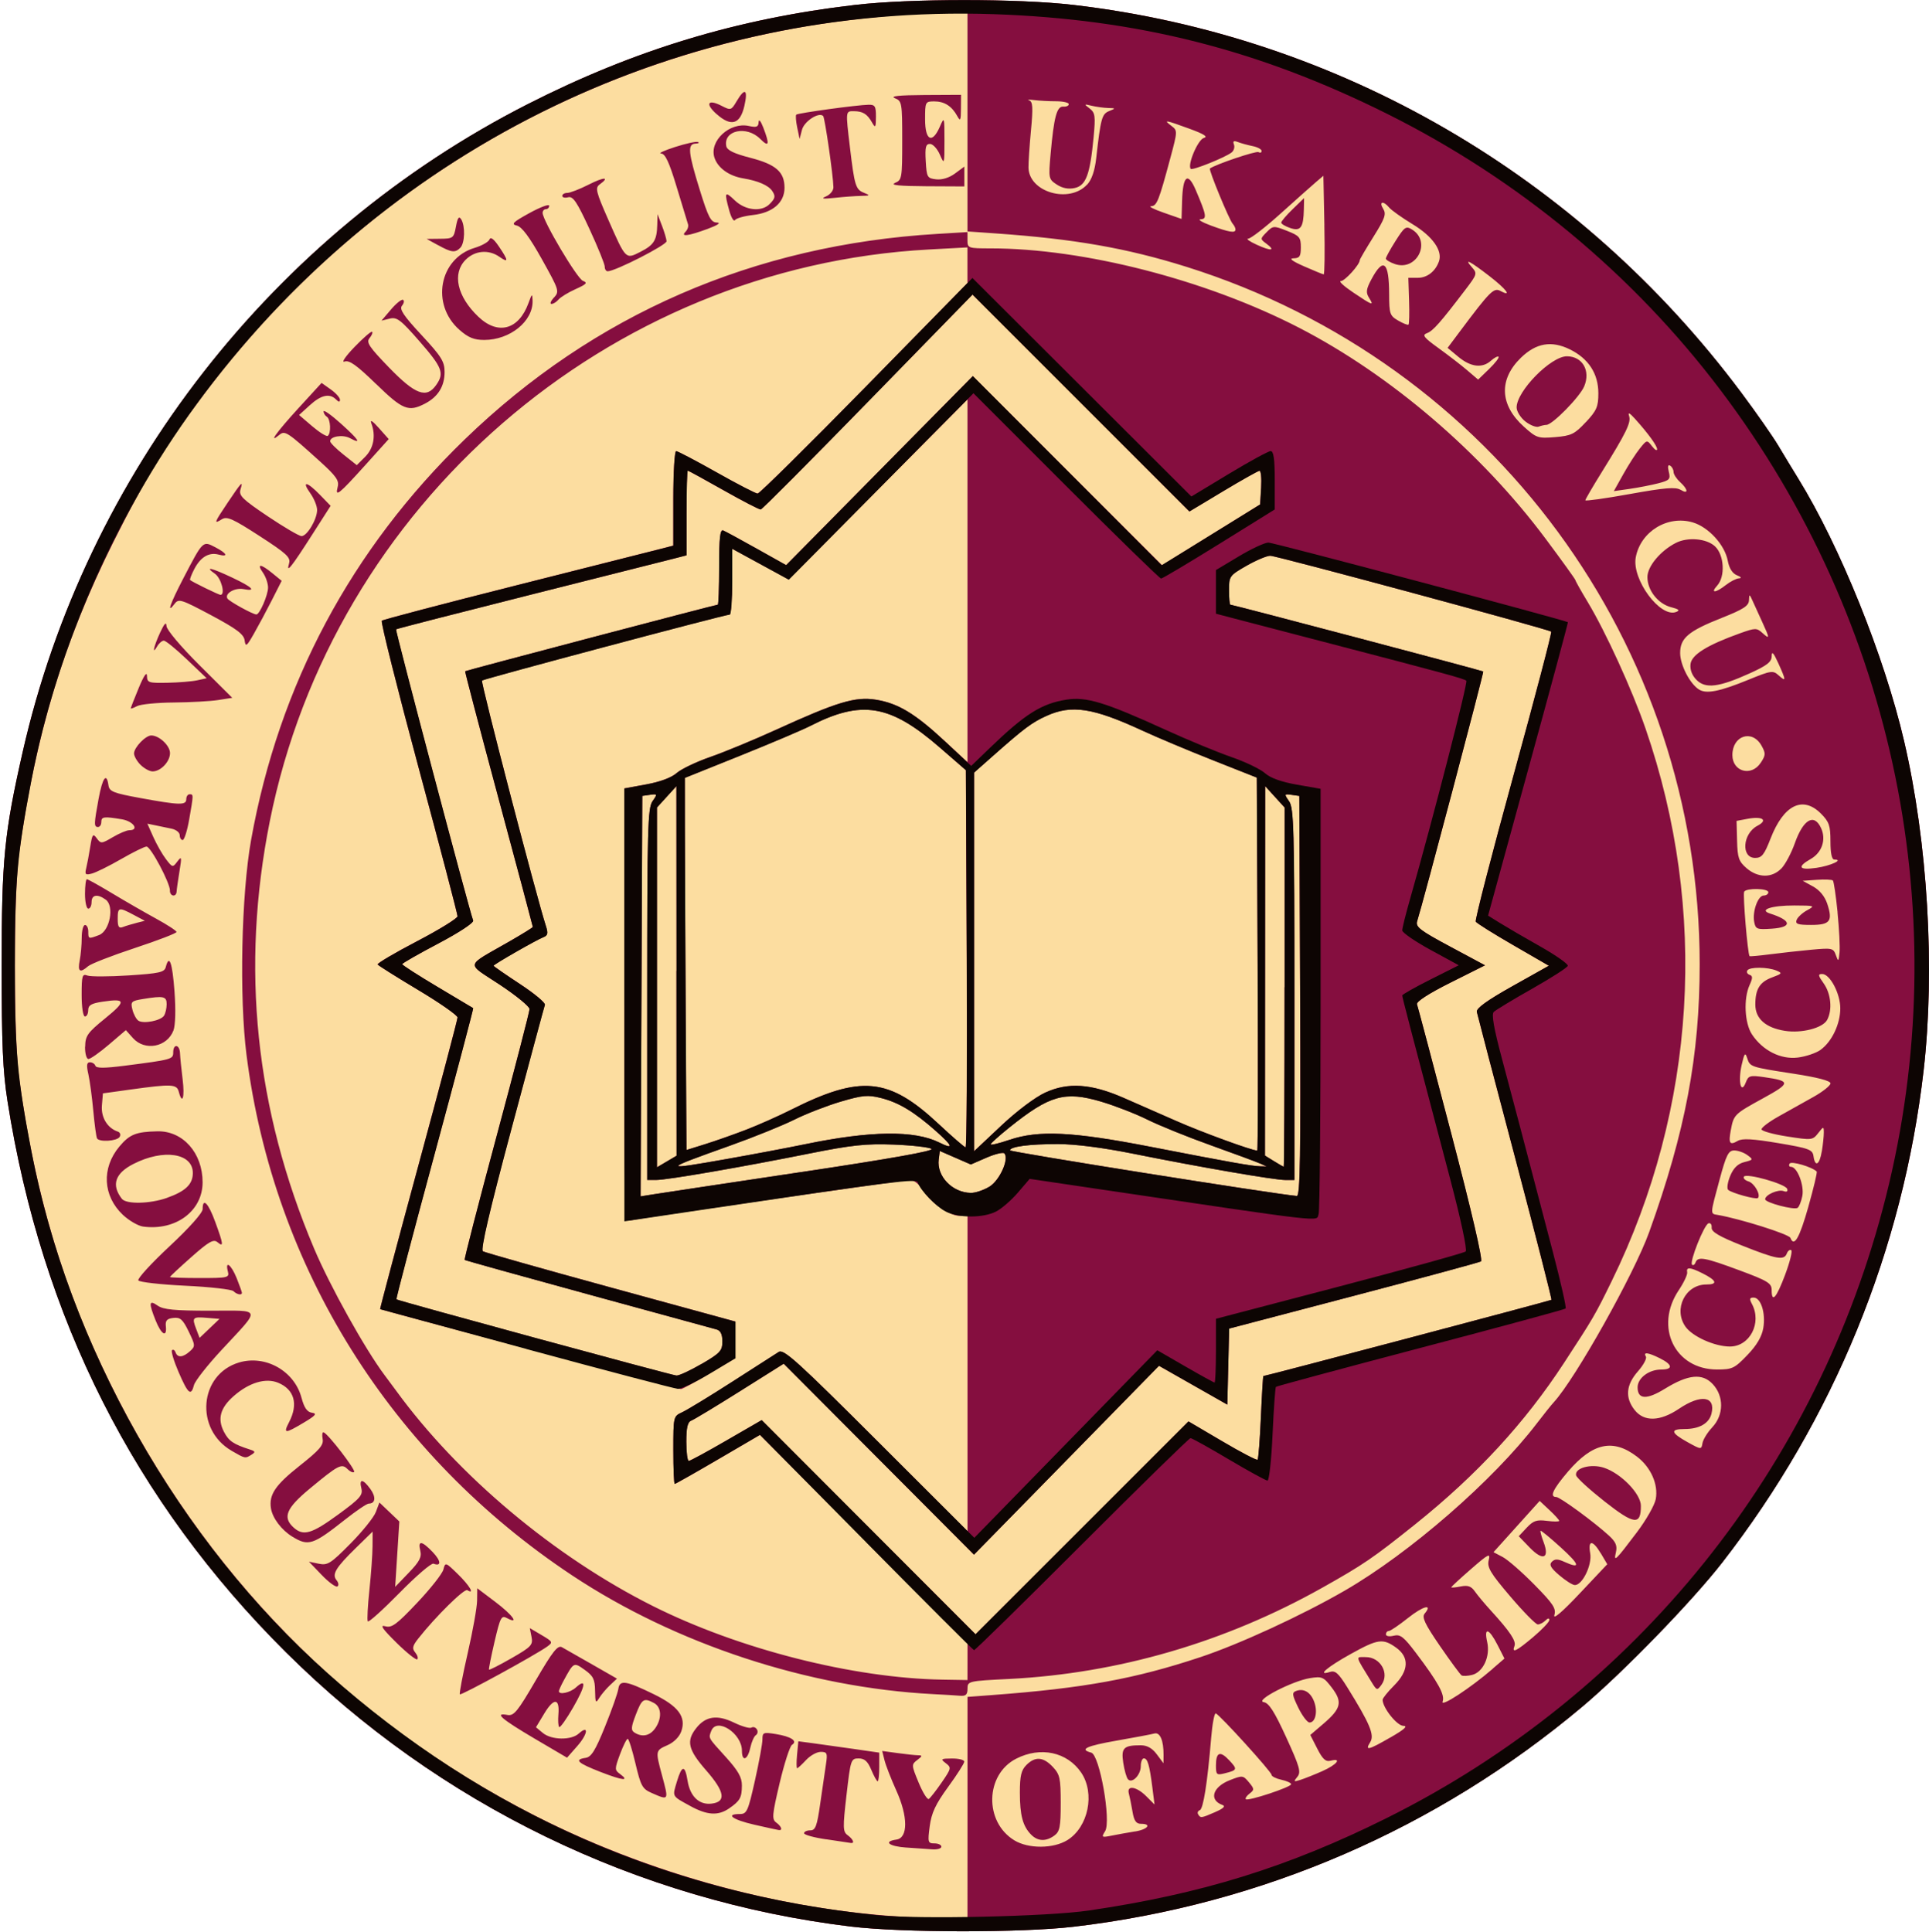 <?xml version="1.0" encoding="UTF-8" standalone="no"?>
<!-- Created with Inkscape (http://www.inkscape.org/) -->

<svg
   xmlns:dc="http://purl.org/dc/elements/1.1/"
   xmlns:cc="http://creativecommons.org/ns#"
   xmlns:rdf="http://www.w3.org/1999/02/22-rdf-syntax-ns#"
   xmlns:svg="http://www.w3.org/2000/svg"
   xmlns="http://www.w3.org/2000/svg"
   xmlns:sodipodi="http://sodipodi.sourceforge.net/DTD/sodipodi-0.dtd"
   xmlns:inkscape="http://www.inkscape.org/namespaces/inkscape"
   width="49.966mm"
   height="50.038mm"
   viewBox="0 0 49.966 50.038"
   version="1.1"
   id="svg8"
   inkscape:version="0.92.3 (2405546, 2018-03-11)"
   sodipodi:docname="vuka_logo_color.svg">
  <defs
     id="defs2" />
  <sodipodi:namedview
     id="base"
     pagecolor="#ffffff"
     bordercolor="#666666"
     borderopacity="1.0"
     inkscape:pageopacity="0.0"
     inkscape:pageshadow="2"
     inkscape:zoom="2.4260399"
     inkscape:cx="258.86112"
     inkscape:cy="89.501719"
     inkscape:document-units="mm"
     inkscape:current-layer="layer1"
     showgrid="false"
     inkscape:window-width="1920"
     inkscape:window-height="1025"
     inkscape:window-x="0"
     inkscape:window-y="27"
     inkscape:window-maximized="1" />
  <g
     inkscape:label="Layer 1"
     inkscape:groupmode="layer"
     id="layer1"
     transform="translate(-64.709,-94.863)">
    <path
       inkscape:connector-curvature="0"
       id="path78"
       d="m 86.748,144.768 c -5.524,-0.669 -10.671,-3.169 -14.632,-7.106 -3.923,-3.899 -6.329,-8.66 -7.211,-14.266 -0.123,-0.78 -0.153,-1.479 -0.153,-3.514 0,-2.757 0.066,-3.432 0.546,-5.546 1.635,-7.2 6.486,-13.421 13.084,-16.777 2.76,-1.404 5.423,-2.211 8.472,-2.568 1.426,-0.167 4.237,-0.167 5.663,0 6.871,0.804 13.098,4.42 17.296,10.044 0.383,0.513 0.814,1.13 0.957,1.37 0.144,0.241 0.378,0.628 0.522,0.861 1.077,1.747 2.223,4.588 2.737,6.789 0.613,2.622 0.808,5.916 0.507,8.536 -0.535,4.642 -2.33,9.03 -5.212,12.742 -0.781,1.006 -2.576,2.855 -3.636,3.745 -3.764,3.162 -8.307,5.126 -13.171,5.695 -1.356,0.159 -4.441,0.156 -5.769,-0.005 z"
       style="fill:#fcdda0;stroke-width:0.085" />
    <path
       inkscape:connector-curvature="0"
       id="path76"
       d="m 86.748,144.768 c -5.524,-0.669 -10.671,-3.169 -14.632,-7.106 -3.923,-3.899 -6.329,-8.66 -7.211,-14.266 -0.123,-0.78 -0.153,-1.479 -0.153,-3.514 0,-2.757 0.066,-3.432 0.546,-5.546 1.635,-7.2 6.486,-13.421 13.084,-16.777 2.76,-1.404 5.423,-2.211 8.472,-2.568 1.426,-0.167 4.237,-0.167 5.663,0 6.871,0.804 13.098,4.42 17.296,10.044 0.383,0.513 0.814,1.13 0.957,1.37 0.144,0.241 0.378,0.628 0.522,0.861 1.077,1.747 2.223,4.588 2.737,6.789 0.613,2.622 0.808,5.916 0.507,8.536 -0.535,4.642 -2.33,9.03 -5.212,12.742 -0.781,1.006 -2.576,2.855 -3.636,3.745 -3.764,3.162 -8.307,5.126 -13.171,5.695 -1.356,0.159 -4.441,0.156 -5.769,-0.005 z m 3.022,-3.077 V 138.819 l 0.656,-0.049 c 2.36,-0.177 3.686,-0.419 5.377,-0.981 1.013,-0.337 2.627,-1.081 3.738,-1.723 1.687,-0.975 3.845,-2.853 4.973,-4.328 0.179,-0.234 0.378,-0.483 0.443,-0.553 0.558,-0.607 2.079,-3.32 2.469,-4.403 0.938,-2.605 1.309,-4.572 1.309,-6.943 0,-8.276 -5.374,-15.579 -13.293,-18.064 -1.543,-0.484 -2.9,-0.722 -4.932,-0.865 l -0.741,-0.052 v -2.829 -2.829 l -0.614,7e-5 c -0.796,9.2e-5 -2.255,0.134 -3.323,0.304 -6.335,1.011 -11.941,4.396 -15.831,9.559 -0.988,1.311 -1.559,2.243 -2.361,3.852 -1.286,2.581 -2.013,4.981 -2.436,8.043 -0.147,1.067 -0.147,4.775 0,5.842 0.41,2.973 1.129,5.391 2.336,7.853 2.425,4.948 6.199,8.791 11.049,11.254 3.221,1.635 6.984,2.591 10.397,2.641 l 0.783,0.011 z m -1.587,1.031 c -0.45,-0.032 -0.604,-0.157 -0.254,-0.207 0.303,-0.043 0.302,-0.597 -0.003,-1.27 -0.134,-0.297 -0.272,-0.649 -0.305,-0.782 l -0.061,-0.243 0.397,0.054 c 0.219,0.03 0.459,0.056 0.534,0.057 0.116,0.002 0.112,0.021 -0.022,0.122 -0.154,0.116 -0.153,0.133 0.035,0.586 0.106,0.257 0.225,0.447 0.263,0.424 0.038,-0.024 0.188,-0.215 0.333,-0.426 0.252,-0.366 0.256,-0.388 0.107,-0.501 -0.143,-0.108 -0.129,-0.119 0.161,-0.121 0.175,-0.001 0.318,0.035 0.318,0.08 0,0.046 -0.188,0.341 -0.418,0.656 -0.325,0.446 -0.431,0.672 -0.477,1.018 -0.055,0.415 -0.047,0.445 0.122,0.445 0.099,0 0.18,0.038 0.18,0.085 0,0.047 -0.105,0.078 -0.233,0.069 -0.128,-0.009 -0.433,-0.03 -0.677,-0.047 z m -2.074,-0.213 c -0.314,-0.046 -0.572,-0.117 -0.572,-0.158 0,-0.041 0.072,-0.075 0.16,-0.075 0.135,0 0.175,-0.106 0.259,-0.699 0.055,-0.384 0.121,-0.841 0.148,-1.016 0.043,-0.284 0.029,-0.318 -0.136,-0.318 -0.101,0 -0.272,0.095 -0.38,0.212 -0.108,0.116 -0.212,0.212 -0.231,0.212 -0.019,0 -0.02,-0.157 -0.002,-0.349 l 0.033,-0.349 0.392,0.052 c 0.216,0.029 0.688,0.095 1.048,0.147 l 0.656,0.095 v 0.371 c 0,0.204 -0.019,0.371 -0.041,0.371 -0.023,0 -0.097,-0.133 -0.165,-0.296 -0.093,-0.223 -0.175,-0.296 -0.329,-0.296 -0.198,0 -0.208,0.032 -0.313,0.944 -0.099,0.858 -0.096,0.954 0.031,1.046 0.144,0.106 0.188,0.219 0.076,0.199 -0.035,-0.006 -0.321,-0.049 -0.635,-0.095 z m -1.863,-0.38 c -0.562,-0.128 -0.762,-0.276 -0.374,-0.276 0.182,0 0.213,-0.07 0.392,-0.868 0.107,-0.477 0.194,-0.956 0.194,-1.064 6.7e-5,-0.183 0.024,-0.192 0.349,-0.139 0.396,0.064 0.572,0.182 0.417,0.278 -0.055,0.034 -0.199,0.48 -0.32,0.99 -0.195,0.826 -0.205,0.939 -0.089,1.023 0.137,0.1 0.174,0.209 0.066,0.195 -0.035,-0.005 -0.321,-0.067 -0.635,-0.139 z m -1.659,-0.485 c -0.482,-0.264 -0.464,-0.232 -0.345,-0.63 0.13,-0.433 0.21,-0.44 0.277,-0.022 0.065,0.404 0.299,0.629 0.618,0.592 0.39,-0.045 0.348,-0.307 -0.137,-0.862 -0.467,-0.534 -0.521,-0.759 -0.259,-1.092 0.246,-0.313 0.543,-0.357 0.981,-0.145 0.204,0.099 0.407,0.157 0.452,0.129 0.045,-0.028 0.108,-0.007 0.14,0.045 0.032,0.052 0.021,0.12 -0.026,0.15 -0.047,0.03 -0.112,0.178 -0.145,0.329 -0.069,0.319 -0.216,0.37 -0.216,0.075 0,-0.452 -0.656,-0.875 -0.795,-0.512 -0.073,0.191 -0.091,0.16 0.372,0.67 0.326,0.36 0.423,0.53 0.422,0.742 -0.002,0.317 -0.048,0.4 -0.335,0.597 -0.283,0.193 -0.566,0.175 -1.005,-0.066 z m -0.999,-0.337 c -0.24,-0.104 -0.281,-0.18 -0.418,-0.759 -0.083,-0.354 -0.174,-0.643 -0.202,-0.643 -0.028,0 -0.118,0.18 -0.2,0.401 -0.14,0.379 -0.14,0.407 -0.003,0.507 0.265,0.194 0.08,0.176 -0.499,-0.049 -0.6,-0.234 -0.693,-0.321 -0.387,-0.366 0.146,-0.021 0.252,-0.192 0.502,-0.811 0.175,-0.431 0.329,-0.869 0.344,-0.974 0.034,-0.241 0.191,-0.218 0.916,0.135 0.639,0.311 0.845,0.588 0.716,0.961 -0.05,0.144 -0.191,0.287 -0.357,0.36 -0.314,0.139 -0.315,0.143 -0.147,0.768 0.182,0.678 0.188,0.668 -0.266,0.47 z m 0.092,-1.674 c 0.18,-0.257 0.166,-0.55 -0.032,-0.656 -0.263,-0.141 -0.313,-0.109 -0.47,0.303 -0.125,0.327 -0.13,0.403 -0.033,0.464 0.199,0.126 0.398,0.084 0.535,-0.112 z m -3.128,0.264 c -0.858,-0.506 -1.053,-0.676 -0.702,-0.611 0.169,0.032 0.263,-0.082 0.737,-0.896 0.439,-0.753 0.569,-0.917 0.677,-0.858 0.074,0.041 0.425,0.241 0.78,0.444 l 0.646,0.37 -0.18,0.169 c -0.099,0.093 -0.226,0.243 -0.281,0.334 -0.089,0.145 -0.101,0.122 -0.106,-0.189 -0.004,-0.297 -0.048,-0.384 -0.268,-0.541 -0.285,-0.203 -0.284,-0.203 -0.545,0.277 -0.068,0.126 -0.124,0.25 -0.124,0.275 0,0.101 0.292,0.039 0.438,-0.094 0.283,-0.256 0.256,-0.051 -0.067,0.512 -0.176,0.305 -0.339,0.535 -0.364,0.511 -0.024,-0.024 -0.033,-0.172 -0.02,-0.328 0.036,-0.423 -0.117,-0.434 -0.363,-0.027 l -0.218,0.361 0.179,0.148 c 0.222,0.184 0.733,0.193 0.928,0.016 0.267,-0.241 0.241,0.006 -0.033,0.318 l -0.269,0.306 z m -1.931,-1.146 c -0.019,-0.019 0.073,-0.5 0.204,-1.07 0.131,-0.57 0.24,-1.18 0.242,-1.356 l 0.004,-0.32 0.466,0.352 c 0.449,0.339 0.637,0.598 0.305,0.421 -0.146,-0.078 -0.174,-0.026 -0.323,0.611 -0.089,0.383 -0.154,0.709 -0.144,0.724 0.01,0.015 0.273,-0.118 0.583,-0.296 0.514,-0.295 0.56,-0.344 0.519,-0.552 l -0.045,-0.228 0.306,0.181 c 0.29,0.171 0.298,0.187 0.145,0.297 -0.302,0.218 -2.227,1.271 -2.261,1.237 z m 12.26,-0.004 c -3.234,-0.167 -6.668,-1.296 -9.347,-3.072 -4.698,-3.116 -7.737,-7.97 -8.439,-13.481 -0.191,-1.498 -0.134,-4.166 0.118,-5.572 0.721,-4.021 2.593,-7.531 5.534,-10.377 3.345,-3.237 7.488,-5.039 12.239,-5.323 l 0.783,-0.047 v 0.211 c 0,0.205 0.017,0.211 0.596,0.211 2.421,0 5.592,0.816 7.998,2.058 2.368,1.222 4.719,3.235 6.378,5.459 0.427,0.572 0.776,1.057 0.776,1.078 0,0.021 0.144,0.277 0.32,0.569 0.464,0.771 1.145,2.261 1.495,3.272 1.631,4.718 1.318,9.832 -0.876,14.316 -0.432,0.883 -0.469,0.946 -1.235,2.119 -1.015,1.555 -2.255,2.899 -3.852,4.178 -1.098,0.879 -1.339,1.043 -2.413,1.647 -2.514,1.412 -5.29,2.22 -8.107,2.361 -1.061,0.053 -1.079,0.057 -1.079,0.252 0,0.154 -0.043,0.195 -0.191,0.183 -0.105,-0.009 -0.419,-0.028 -0.699,-0.042 z m 0.889,-0.844 v -0.479 l -2.688,-2.696 -2.688,-2.696 -1.086,0.635 c -0.597,0.349 -1.102,0.635 -1.122,0.635 -0.02,0 -0.036,-0.394 -0.036,-0.875 0,-0.867 0.002,-0.876 0.226,-0.979 0.124,-0.057 0.706,-0.41 1.291,-0.786 0.586,-0.376 1.132,-0.725 1.213,-0.778 0.128,-0.082 0.471,0.228 2.519,2.275 l 2.371,2.369 v -4.085 -4.085 h -0.199 c -0.267,0 -0.736,-0.326 -0.944,-0.656 -0.094,-0.149 -0.243,-0.27 -0.335,-0.272 -0.155,-0.003 -6.941,0.976 -7.264,1.048 -0.14,0.031 -0.148,-0.278 -0.148,-5.58 v -5.613 l 0.572,-0.105 c 0.355,-0.065 0.652,-0.176 0.783,-0.293 0.116,-0.103 0.509,-0.291 0.872,-0.417 0.363,-0.126 1.125,-0.441 1.693,-0.7 1.591,-0.726 2.061,-0.868 2.592,-0.784 0.571,0.09 1.01,0.352 1.767,1.053 l 0.61,0.565 v -4.697 -4.697 l -2.316,2.332 -2.316,2.332 -0.732,-0.399 -0.732,-0.399 v 0.851 c 0,0.468 -0.029,0.852 -0.064,0.853 -0.137,0.004 -6.373,1.665 -6.417,1.709 -0.039,0.039 1.415,5.62 1.655,6.358 0.062,0.191 0.049,0.247 -0.068,0.292 -0.177,0.068 -1.288,0.704 -1.288,0.738 0,0.013 0.307,0.226 0.681,0.472 0.375,0.246 0.667,0.489 0.649,0.54 -0.018,0.051 -0.408,1.496 -0.866,3.21 -0.57,2.132 -0.805,3.136 -0.74,3.175 0.052,0.031 1.545,0.454 3.318,0.939 l 3.224,0.882 v 0.474 0.474 l -0.67,0.401 c -0.368,0.221 -0.702,0.402 -0.741,0.402 -0.054,6.8e-4 -7.713,-2.036 -7.792,-2.072 -0.009,-0.004 0.438,-1.683 0.994,-3.731 0.556,-2.048 1.011,-3.769 1.011,-3.825 3.39e-4,-0.056 -0.458,-0.376 -1.018,-0.711 -0.56,-0.335 -1.033,-0.633 -1.051,-0.661 -0.018,-0.029 0.44,-0.299 1.018,-0.601 0.578,-0.302 1.05,-0.594 1.051,-0.648 5.08e-4,-0.055 -0.453,-1.788 -1.009,-3.852 -0.555,-2.064 -0.984,-3.776 -0.953,-3.804 0.031,-0.028 1.6,-0.44 3.486,-0.916 1.886,-0.476 3.572,-0.902 3.747,-0.947 l 0.318,-0.082 v -1.224 c 0,-0.673 0.033,-1.224 0.073,-1.224 0.04,0 0.512,0.248 1.048,0.55 0.536,0.303 1.015,0.55 1.063,0.55 0.048,0 1.291,-1.227 2.762,-2.726 l 2.674,-2.726 v -0.462 -0.462 l -0.998,0.054 c -8.324,0.448 -15.44,6.621 -17.073,14.813 -0.757,3.795 -0.377,7.456 1.147,11.064 0.409,0.969 1.316,2.599 1.824,3.278 0.133,0.178 0.27,0.362 0.303,0.408 1.606,2.206 4.107,4.303 6.654,5.579 2.222,1.113 5.181,1.865 7.488,1.904 l 0.656,0.011 z m 6.6,-5.704 c 0.481,0.284 0.891,0.498 0.913,0.476 0.022,-0.022 0.06,-0.518 0.086,-1.103 0.025,-0.585 0.054,-1.064 0.064,-1.064 0.059,0 7.441,-1.952 7.462,-1.974 0.014,-0.014 -0.409,-1.669 -0.94,-3.677 -0.532,-2.008 -0.978,-3.71 -0.993,-3.783 -0.018,-0.092 0.265,-0.296 0.92,-0.664 l 0.946,-0.531 -0.925,-0.535 c -0.509,-0.294 -0.945,-0.567 -0.969,-0.607 -0.024,-0.039 0.414,-1.737 0.974,-3.773 0.56,-2.036 1.002,-3.719 0.981,-3.739 -0.061,-0.061 -7.104,-1.964 -7.277,-1.966 -0.087,-0.001 -0.364,0.115 -0.614,0.258 -0.442,0.253 -0.455,0.271 -0.455,0.635 0,0.206 0.016,0.375 0.035,0.375 0.065,0 6.526,1.707 6.55,1.73 0.02,0.02 -1.56,5.99 -1.711,6.467 -0.047,0.149 0.066,0.237 0.851,0.658 l 0.906,0.486 -0.9,0.451 c -0.56,0.281 -0.886,0.492 -0.862,0.558 0.021,0.059 0.422,1.57 0.89,3.359 0.519,1.981 0.82,3.272 0.768,3.302 -0.046,0.027 -1.533,0.43 -3.304,0.895 l -3.219,0.845 -0.024,0.985 -0.024,0.985 -0.885,-0.503 -0.885,-0.503 -1.145,1.17 c -0.63,0.644 -1.708,1.745 -2.396,2.446 l -1.251,1.276 -2.464,-2.473 -2.464,-2.473 -1.131,0.711 c -0.622,0.391 -1.189,0.734 -1.261,0.762 -0.098,0.037 -0.131,0.177 -0.131,0.549 0,0.274 0.029,0.498 0.064,0.497 0.035,-9.8e-4 0.474,-0.239 0.976,-0.53 l 0.913,-0.528 2.769,2.774 2.769,2.774 2.758,-2.757 2.758,-2.757 z m -13.487,-2.005 c 0.481,-0.281 0.537,-0.342 0.537,-0.583 0,-0.184 -0.047,-0.282 -0.148,-0.31 -0.081,-0.023 -1.577,-0.432 -3.323,-0.909 -1.746,-0.477 -3.188,-0.879 -3.204,-0.893 -0.016,-0.014 0.356,-1.455 0.826,-3.202 0.47,-1.747 0.854,-3.23 0.854,-3.296 0,-0.066 -0.347,-0.351 -0.772,-0.632 -0.884,-0.585 -0.913,-0.45 0.243,-1.115 0.338,-0.194 0.614,-0.365 0.614,-0.38 0,-0.015 -0.398,-1.507 -0.885,-3.317 -0.487,-1.809 -0.877,-3.297 -0.868,-3.307 0.019,-0.019 6.49,-1.724 6.544,-1.724 0.019,0 0.035,-0.442 0.035,-0.983 0,-0.753 0.025,-0.973 0.106,-0.939 0.058,0.024 0.449,0.236 0.868,0.471 l 0.762,0.427 2.417,-2.448 2.417,-2.448 2.451,2.449 2.451,2.449 1.27,-0.787 1.27,-0.787 0.026,-0.438 c 0.014,-0.241 -0.005,-0.437 -0.042,-0.434 -0.037,0.002 -0.461,0.24 -0.942,0.529 l -0.874,0.525 -2.809,-2.809 -2.809,-2.809 -2.709,2.778 c -1.49,1.528 -2.739,2.783 -2.776,2.788 -0.037,0.005 -0.47,-0.219 -0.963,-0.498 -0.493,-0.279 -0.911,-0.508 -0.928,-0.508 -0.017,0 -0.032,0.494 -0.032,1.097 v 1.097 l -0.318,0.082 c -0.175,0.045 -1.861,0.471 -3.747,0.945 -1.886,0.475 -3.443,0.875 -3.459,0.89 -0.025,0.022 1.884,7.237 1.997,7.544 0.021,0.057 -0.362,0.309 -0.9,0.593 -0.515,0.271 -0.937,0.513 -0.938,0.536 -8.81e-4,0.024 0.408,0.287 0.909,0.585 0.501,0.298 0.919,0.548 0.93,0.555 0.011,0.007 -0.438,1.703 -0.996,3.767 -0.559,2.064 -1.006,3.764 -0.993,3.776 0.036,0.036 7.12,1.964 7.254,1.974 0.066,0.005 0.361,-0.132 0.656,-0.304 z m 2.566,-4.968 c 2.355,-0.353 3.47,-0.552 3.387,-0.604 -0.069,-0.043 -0.511,-0.093 -0.983,-0.111 -0.71,-0.027 -1.084,0.013 -2.159,0.228 -1.785,0.358 -3.703,0.689 -3.986,0.689 H 81.473 v -4.807 c 0,-4.289 0.015,-4.828 0.137,-5.003 0.132,-0.188 0.13,-0.194 -0.064,-0.167 l -0.2,0.028 -0.022,5.187 -0.022,5.187 0.318,-0.051 c 0.175,-0.028 1.898,-0.288 3.83,-0.577 z m 12.936,-4.56 -0.022,-5.186 -0.2,-0.028 c -0.193,-0.027 -0.195,-0.021 -0.064,0.167 0.122,0.174 0.137,0.713 0.137,5.003 v 4.807 h -0.235 c -0.283,0 -2.217,-0.334 -3.936,-0.68 -0.791,-0.159 -1.51,-0.251 -1.958,-0.251 -0.74,0 -1.237,0.066 -1.237,0.163 0,0.043 6.786,1.122 7.43,1.182 0.085,0.008 0.102,-1.051 0.085,-5.176 z m -8.049,4.936 c 0.269,-0.164 0.521,-0.73 0.385,-0.864 -0.034,-0.033 -0.243,0.018 -0.464,0.114 l -0.402,0.175 -0.402,-0.175 -0.402,-0.175 -0.028,0.22 c -0.056,0.435 0.352,0.859 0.832,0.866 0.116,0.002 0.333,-0.071 0.482,-0.162 z m -8.104,-5.589 -0.003,-4.787 -0.252,0.277 -0.252,0.277 v 4.66 4.66 l 0.254,-0.15 0.254,-0.15 -0.003,-4.787 z m 1.317,4.869 c 0.651,-0.115 1.561,-0.287 2.024,-0.382 1.682,-0.348 2.824,-0.362 3.463,-0.043 0.387,0.193 0.36,0.099 -0.087,-0.297 -0.564,-0.5 -0.963,-0.74 -1.42,-0.855 -0.341,-0.086 -0.474,-0.074 -1.043,0.093 -0.359,0.106 -0.9,0.316 -1.202,0.467 -0.303,0.151 -1.046,0.452 -1.651,0.668 -1.792,0.64 -1.795,0.651 -0.083,0.349 z m 13.799,0.12 c -0.093,-0.042 -0.665,-0.253 -1.27,-0.47 -0.605,-0.216 -1.348,-0.517 -1.651,-0.668 -0.303,-0.151 -0.844,-0.361 -1.202,-0.467 -0.939,-0.276 -1.328,-0.166 -2.378,0.677 -0.261,0.21 -0.477,0.404 -0.479,0.431 -0.002,0.028 0.215,-0.024 0.483,-0.115 0.76,-0.257 1.636,-0.215 3.662,0.179 2.095,0.407 2.615,0.499 2.836,0.505 l 0.169,0.004 -0.169,-0.076 z m 0.635,-4.567 v -4.655 l -0.252,-0.277 -0.252,-0.277 -0.003,4.785 -0.003,4.785 0.233,0.144 c 0.128,0.079 0.242,0.145 0.254,0.147 0.012,0.001 0.021,-2.093 0.021,-4.653 z m -13.946,3.691 c 0.316,-0.122 0.834,-0.352 1.152,-0.512 1.815,-0.914 2.539,-0.845 3.831,0.363 0.356,0.333 0.671,0.606 0.699,0.606 0.029,0 0.042,-2.198 0.03,-4.885 l -0.022,-4.885 -0.677,-0.588 c -1.287,-1.117 -2.023,-1.239 -3.354,-0.558 -0.204,0.104 -1.019,0.45 -1.81,0.768 l -1.439,0.578 0.001,1.271 c 6.78e-4,0.699 0.01,2.868 0.021,4.82 l 0.02,3.548 0.487,-0.152 c 0.268,-0.084 0.745,-0.252 1.061,-0.374 z m 7.754,-0.965 c 0.581,-0.266 1.178,-0.227 2.007,0.134 0.322,0.14 0.945,0.414 1.383,0.607 0.649,0.287 1.957,0.765 2.093,0.765 0.018,0 0.022,-2.174 0.01,-4.831 l -0.022,-4.831 -1.143,-0.452 c -0.629,-0.249 -1.448,-0.593 -1.82,-0.765 -1.28,-0.592 -1.833,-0.677 -2.485,-0.381 -0.382,0.174 -0.57,0.314 -1.388,1.038 l -0.487,0.431 v 4.904 4.904 l 0.699,-0.658 c 0.412,-0.388 0.885,-0.743 1.153,-0.866 z m -16.813,14.253 c -0.363,-0.357 -0.439,-0.468 -0.291,-0.425 0.17,0.048 0.293,-0.042 0.828,-0.608 0.346,-0.366 0.652,-0.753 0.679,-0.862 0.05,-0.194 0.056,-0.192 0.378,0.123 0.302,0.295 0.444,0.537 0.242,0.412 -0.079,-0.049 -0.825,0.688 -1.271,1.254 -0.15,0.19 -0.164,0.257 -0.079,0.36 0.058,0.07 0.082,0.149 0.054,0.177 -0.028,0.028 -0.272,-0.166 -0.541,-0.431 z m -0.742,-0.551 c -0.021,-0.033 -0.002,-0.4 0.042,-0.815 0.044,-0.415 0.08,-0.925 0.081,-1.133 l 0.002,-0.378 -0.43,0.42 c -0.529,0.517 -0.631,0.688 -0.503,0.841 0.052,0.063 0.061,0.135 0.02,0.16 -0.041,0.025 -0.224,-0.108 -0.406,-0.298 l -0.331,-0.344 0.254,0.053 c 0.23,0.048 0.309,-0.002 0.821,-0.52 0.312,-0.315 0.608,-0.684 0.659,-0.82 l 0.092,-0.246 0.258,0.246 0.258,0.246 -0.054,0.847 -0.054,0.847 0.351,-0.365 c 0.28,-0.29 0.341,-0.407 0.3,-0.572 -0.068,-0.272 0.037,-0.261 0.318,0.032 0.221,0.23 0.233,0.384 0.024,0.304 -0.056,-0.021 -0.452,0.32 -0.882,0.758 -0.43,0.438 -0.798,0.769 -0.818,0.736 z m -1.953,-2.194 c -0.282,-0.172 -0.517,-0.483 -0.556,-0.737 -0.054,-0.352 0.114,-0.601 0.736,-1.094 0.525,-0.416 0.634,-0.542 0.603,-0.702 -0.02,-0.107 -0.008,-0.184 0.027,-0.17 0.122,0.046 0.837,0.978 0.789,1.026 -0.027,0.027 -0.104,-0.007 -0.171,-0.074 -0.153,-0.153 -0.234,-0.11 -0.979,0.507 -0.611,0.507 -0.709,0.743 -0.417,1.007 0.252,0.228 0.466,0.166 1.153,-0.336 0.566,-0.413 0.645,-0.503 0.602,-0.677 -0.065,-0.259 0.038,-0.253 0.232,0.014 0.151,0.207 0.133,0.378 -0.04,0.378 -0.049,0 -0.323,0.185 -0.609,0.411 -0.839,0.663 -0.954,0.701 -1.37,0.447 z m -1.575,-2.226 c -0.959,-0.556 -0.841,-1.976 0.191,-2.286 0.684,-0.205 1.434,0.217 1.619,0.91 0.07,0.263 0.146,0.373 0.272,0.391 0.14,0.021 0.098,0.071 -0.215,0.258 -0.49,0.292 -0.535,0.29 -0.376,-0.018 0.241,-0.465 0.135,-0.843 -0.286,-1.017 -0.322,-0.133 -0.752,-0.004 -1.15,0.345 -0.35,0.307 -0.427,0.59 -0.253,0.926 0.124,0.239 0.243,0.321 0.673,0.459 0.14,0.045 0.147,0.067 0.042,0.133 -0.165,0.104 -0.162,0.105 -0.518,-0.101 z m -1.371,-2.033 c -0.124,-0.287 -0.201,-0.544 -0.172,-0.572 0.03,-0.027 0.071,-0.002 0.092,0.057 0.051,0.144 0.192,0.133 0.372,-0.03 0.143,-0.129 0.141,-0.153 -0.033,-0.512 -0.153,-0.315 -0.218,-0.372 -0.397,-0.351 -0.166,0.019 -0.21,0.068 -0.194,0.215 0.032,0.305 -0.117,0.22 -0.265,-0.15 -0.183,-0.457 -0.172,-0.541 0.052,-0.384 0.148,0.104 0.436,0.132 1.359,0.132 1.363,0 1.334,-0.102 0.291,1.024 -0.363,0.391 -0.681,0.797 -0.708,0.902 -0.076,0.297 -0.154,0.231 -0.397,-0.332 z m 0.746,-1.409 c -0.385,-0.033 -0.406,-0.013 -0.294,0.282 l 0.09,0.236 0.258,-0.246 0.258,-0.246 z m 0.671,-0.693 c -0.046,-0.046 -0.608,-0.11 -1.248,-0.14 -0.64,-0.031 -1.186,-0.093 -1.214,-0.138 -0.028,-0.045 0.335,-0.442 0.808,-0.883 0.511,-0.477 0.858,-0.866 0.858,-0.963 0,-0.31 0.148,-0.16 0.327,0.333 0.214,0.586 0.222,0.66 0.057,0.523 -0.102,-0.085 -0.222,-0.017 -0.677,0.386 -0.304,0.269 -0.553,0.501 -0.553,0.516 0,0.015 0.347,0.027 0.772,0.027 0.73,0 0.769,-0.009 0.728,-0.169 -0.079,-0.304 0.087,-0.178 0.227,0.171 0.075,0.187 0.136,0.359 0.136,0.381 0,0.07 -0.132,0.044 -0.22,-0.044 z m -2.341,-1.673 c -0.128,-0.018 -0.362,-0.154 -0.52,-0.302 -0.52,-0.49 -0.558,-1.213 -0.093,-1.769 0.265,-0.317 0.432,-0.384 0.987,-0.396 0.661,-0.014 1.171,0.563 1.17,1.322 -7.37e-4,0.744 -0.698,1.261 -1.545,1.145 z m 0.62,-0.743 c 0.481,-0.17 0.671,-0.352 0.671,-0.644 0,-0.517 -0.76,-0.633 -1.54,-0.234 -0.476,0.243 -0.576,0.544 -0.299,0.902 0.112,0.145 0.725,0.133 1.168,-0.023 z m -1.811,-1.543 c -0.02,-0.035 -0.063,-0.353 -0.096,-0.707 -0.032,-0.354 -0.09,-0.782 -0.128,-0.953 -0.053,-0.234 -0.043,-0.309 0.041,-0.309 0.061,0 0.125,0.041 0.141,0.091 0.022,0.065 0.235,0.065 0.748,-7.6e-4 1.236,-0.159 1.268,-0.167 1.268,-0.348 0,-0.232 0.168,-0.208 0.176,0.025 0.004,0.105 0.035,0.41 0.068,0.677 0.058,0.466 -0.007,0.673 -0.1,0.318 -0.052,-0.198 -0.184,-0.204 -1.245,-0.057 l -0.72,0.1 -0.026,0.313 c -0.026,0.31 0.142,0.587 0.411,0.677 0.061,0.02 0.082,0.082 0.048,0.138 -0.068,0.11 -0.528,0.14 -0.587,0.037 z m -0.307,-2.371 c 0.004,-0.284 0.059,-0.362 0.52,-0.737 0.548,-0.445 0.536,-0.521 -0.065,-0.431 -0.296,0.044 -0.376,0.091 -0.376,0.22 0,0.09 -0.038,0.164 -0.085,0.164 -0.048,0 -0.085,-0.243 -0.085,-0.559 0,-0.498 0.016,-0.553 0.148,-0.502 0.081,0.031 0.563,0.03 1.069,-0.003 0.799,-0.052 0.927,-0.081 0.962,-0.217 0.09,-0.345 0.17,-0.12 0.226,0.631 0.035,0.471 0.024,0.878 -0.027,1.011 -0.165,0.434 -0.743,0.542 -1.05,0.197 l -0.183,-0.205 -0.438,0.374 c -0.241,0.206 -0.48,0.374 -0.531,0.374 -0.051,0 -0.09,-0.142 -0.088,-0.318 z m 2.043,-0.806 c 0.037,-0.058 0.067,-0.19 0.068,-0.295 0.001,-0.207 -0.078,-0.224 -0.619,-0.135 -0.298,0.049 -0.319,0.071 -0.268,0.273 0.03,0.121 0.1,0.25 0.154,0.287 0.132,0.089 0.582,10e-4 0.665,-0.13 z m -2.185,-1.427 c 0.029,-0.146 0.053,-0.412 0.053,-0.593 0,-0.18 0.038,-0.328 0.085,-0.328 0.047,0 0.085,0.076 0.085,0.169 0,0.194 0.004,0.196 0.279,0.091 0.278,-0.106 0.401,-0.749 0.175,-0.915 -0.215,-0.157 -0.369,-0.132 -0.369,0.062 0,0.093 -0.038,0.169 -0.085,0.169 -0.047,0 -0.085,-0.171 -0.085,-0.381 0,-0.21 0.022,-0.381 0.048,-0.381 0.027,0 0.322,0.165 0.656,0.366 0.334,0.201 0.846,0.496 1.137,0.655 0.291,0.159 0.529,0.314 0.529,0.346 0,0.032 -0.486,0.219 -1.079,0.415 -0.594,0.196 -1.14,0.409 -1.213,0.473 -0.209,0.182 -0.273,0.138 -0.216,-0.149 z m 1.471,-0.976 0.217,-0.054 -0.288,-0.153 c -0.389,-0.207 -0.415,-0.201 -0.415,0.103 0,0.206 0.029,0.252 0.135,0.211 0.074,-0.029 0.232,-0.076 0.351,-0.106 z m 0.868,-0.836 c 0,-0.202 -0.499,-1.141 -0.607,-1.141 -0.053,0 -0.349,0.146 -0.658,0.324 -0.309,0.178 -0.65,0.347 -0.757,0.375 -0.167,0.044 -0.188,0.025 -0.149,-0.134 0.025,-0.102 0.073,-0.352 0.105,-0.557 0.053,-0.332 0.071,-0.356 0.169,-0.222 0.105,0.143 0.125,0.142 0.415,-0.029 0.168,-0.099 0.36,-0.18 0.427,-0.18 0.269,0 0.108,-0.234 -0.195,-0.284 -0.464,-0.077 -0.529,-0.068 -0.529,0.073 0,0.07 -0.038,0.127 -0.085,0.127 -0.108,0 -0.106,-0.074 0.015,-0.731 0.101,-0.547 0.206,-0.692 0.255,-0.352 0.024,0.165 0.12,0.204 0.831,0.334 1.012,0.185 1.185,0.19 1.185,0.029 0,-0.07 0.038,-0.127 0.085,-0.127 0.105,0 0.105,-0.003 -0.009,0.649 -0.051,0.295 -0.128,0.536 -0.169,0.536 -0.042,0 -0.076,-0.056 -0.076,-0.125 0,-0.069 -0.095,-0.145 -0.212,-0.169 -0.116,-0.024 -0.305,-0.063 -0.419,-0.087 l -0.208,-0.043 0.156,0.349 c 0.086,0.192 0.233,0.45 0.327,0.572 0.166,0.217 0.174,0.219 0.294,0.059 0.112,-0.147 0.117,-0.123 0.055,0.254 -0.038,0.23 -0.071,0.465 -0.074,0.523 -0.007,0.153 -0.174,0.131 -0.174,-0.024 z m -0.762,-3.257 c -0.093,-0.093 -0.169,-0.226 -0.169,-0.296 0,-0.155 0.298,-0.466 0.447,-0.466 0.205,0 0.485,0.264 0.485,0.457 0,0.221 -0.241,0.474 -0.451,0.474 -0.078,0 -0.218,-0.076 -0.311,-0.169 z m -0.254,-1.464 c 0,-0.017 0.094,-0.256 0.208,-0.532 0.129,-0.312 0.209,-0.429 0.212,-0.311 0.003,0.178 0.038,0.19 0.533,0.18 0.291,-0.006 0.638,-0.034 0.771,-0.064 l 0.242,-0.053 -0.511,-0.487 c -0.281,-0.268 -0.55,-0.487 -0.598,-0.487 -0.048,0 -0.126,0.067 -0.173,0.148 -0.142,0.245 -0.09,0.003 0.078,-0.36 0.108,-0.233 0.159,-0.285 0.163,-0.168 0.004,0.099 0.365,0.528 0.855,1.016 l 0.849,0.845 -0.362,0.057 c -0.199,0.032 -0.717,0.06 -1.151,0.064 -0.434,0.003 -0.862,0.046 -0.953,0.094 -0.09,0.048 -0.164,0.074 -0.164,0.057 z m 2.95,-1.762 c -0.023,-0.159 -0.207,-0.297 -0.865,-0.649 -0.78,-0.416 -0.844,-0.436 -0.95,-0.297 -0.213,0.281 -0.119,0.007 0.223,-0.652 0.516,-0.992 0.506,-0.982 0.828,-0.815 0.309,0.16 0.355,0.262 0.086,0.191 -0.248,-0.065 -0.466,0.066 -0.627,0.377 -0.074,0.143 -0.122,0.27 -0.107,0.283 0.055,0.049 0.742,0.384 0.786,0.384 0.133,0 0.02,-0.431 -0.142,-0.546 -0.286,-0.2 -0.098,-0.158 0.45,0.101 0.524,0.248 0.635,0.362 0.288,0.296 -0.225,-0.043 -0.495,0.116 -0.416,0.244 0.046,0.074 0.661,0.413 0.75,0.413 0.084,0 0.302,-0.502 0.302,-0.697 0,-0.108 -0.059,-0.282 -0.132,-0.385 -0.17,-0.242 -0.061,-0.236 0.245,0.014 l 0.24,0.196 -0.253,0.499 c -0.139,0.274 -0.349,0.666 -0.466,0.871 -0.191,0.335 -0.215,0.352 -0.241,0.17 z m 1.15,-1.992 c 0.047,-0.155 -0.059,-0.254 -0.765,-0.711 -0.694,-0.449 -0.843,-0.516 -0.976,-0.433 -0.215,0.134 -0.201,0.095 0.147,-0.424 0.367,-0.547 0.411,-0.592 0.337,-0.352 -0.05,0.161 0.043,0.253 0.706,0.699 0.42,0.282 0.813,0.513 0.875,0.513 0.144,0 0.403,-0.436 0.403,-0.677 0,-0.102 -0.079,-0.296 -0.175,-0.431 -0.238,-0.334 -0.09,-0.311 0.249,0.039 l 0.276,0.285 -0.481,0.752 c -0.539,0.843 -0.678,1.016 -0.595,0.741 z m 1.26,-1.982 c 0.043,-0.165 -0.036,-0.278 -0.468,-0.669 -0.838,-0.758 -0.899,-0.798 -1.042,-0.68 -0.303,0.251 -0.075,-0.068 0.484,-0.68 l 0.609,-0.665 0.238,0.169 c 0.131,0.093 0.238,0.213 0.238,0.265 0,0.068 -0.029,0.067 -0.102,-0.006 -0.166,-0.166 -0.387,-0.117 -0.68,0.151 l -0.277,0.252 0.339,0.29 c 0.186,0.159 0.367,0.272 0.402,0.251 0.093,-0.057 0.077,-0.434 -0.021,-0.495 -0.047,-0.029 -0.085,-0.092 -0.085,-0.14 0,-0.048 0.205,0.097 0.455,0.323 0.469,0.423 0.539,0.537 0.227,0.37 -0.185,-0.099 -0.512,-0.047 -0.512,0.081 0,0.04 0.155,0.195 0.345,0.345 l 0.345,0.274 0.217,-0.217 c 0.22,-0.22 0.281,-0.547 0.16,-0.867 -0.04,-0.106 0.032,-0.062 0.193,0.12 l 0.257,0.289 -0.599,0.665 c -0.698,0.774 -0.796,0.852 -0.723,0.575 z m 0.994,-2.666 c -0.504,-0.49 -0.692,-0.624 -0.816,-0.581 -0.09,0.032 0.025,-0.136 0.257,-0.377 0.23,-0.238 0.435,-0.416 0.457,-0.395 0.021,0.021 -0.009,0.096 -0.068,0.166 -0.09,0.108 -0.009,0.228 0.51,0.764 0.679,0.7 0.967,0.806 1.218,0.448 0.215,-0.307 0.16,-0.451 -0.43,-1.128 -0.49,-0.562 -0.589,-0.637 -0.774,-0.591 l -0.213,0.053 0.245,-0.288 c 0.135,-0.159 0.276,-0.272 0.313,-0.251 0.037,0.021 0.025,0.088 -0.027,0.151 -0.074,0.089 0.036,0.255 0.504,0.759 0.519,0.559 0.599,0.688 0.599,0.96 0,0.37 -0.17,0.643 -0.509,0.819 -0.427,0.221 -0.576,0.161 -1.266,-0.511 z m 2.16,-1.403 c -0.746,-0.655 -0.525,-1.848 0.392,-2.123 0.188,-0.056 0.361,-0.154 0.385,-0.217 0.029,-0.077 0.111,-0.017 0.245,0.181 0.251,0.369 0.254,0.436 0.013,0.267 -0.278,-0.195 -0.634,-0.164 -0.874,0.076 -0.356,0.356 -0.223,0.953 0.33,1.478 0.508,0.484 1.045,0.337 1.297,-0.355 0.091,-0.251 0.1,-0.256 0.106,-0.061 0.015,0.53 -0.583,1.016 -1.252,1.016 -0.264,0 -0.414,-0.061 -0.642,-0.262 z m 2.448,-0.835 c 0.145,-0.16 0.134,-0.194 -0.312,-0.993 -0.319,-0.572 -0.519,-0.841 -0.648,-0.872 -0.157,-0.037 -0.106,-0.088 0.325,-0.325 0.281,-0.154 0.511,-0.24 0.511,-0.191 0,0.05 -0.038,0.09 -0.085,0.09 -0.047,0 -0.085,0.043 -0.085,0.096 0,0.198 0.894,1.705 1.044,1.761 0.129,0.048 0.095,0.086 -0.19,0.214 -0.191,0.086 -0.39,0.208 -0.442,0.27 -0.052,0.063 -0.134,0.114 -0.182,0.114 -0.048,0 -0.02,-0.074 0.062,-0.166 z m 1.316,-0.8 c 0,-0.066 -0.178,-0.506 -0.397,-0.979 -0.322,-0.698 -0.425,-0.853 -0.55,-0.82 -0.085,0.022 -0.154,0.006 -0.154,-0.036 0,-0.042 0.058,-0.077 0.13,-0.077 0.071,0 0.319,-0.096 0.55,-0.213 0.404,-0.205 0.565,-0.207 0.287,-0.005 -0.118,0.086 -0.093,0.189 0.219,0.898 0.465,1.056 0.452,1.044 0.843,0.844 0.348,-0.178 0.422,-0.298 0.432,-0.707 l 0.006,-0.268 0.114,0.296 c 0.063,0.163 0.117,0.346 0.121,0.406 0.006,0.097 -1.33,0.779 -1.526,0.779 -0.042,0 -0.076,-0.054 -0.076,-0.119 z m -4.318,-0.558 -0.296,-0.162 0.35,-0.004 c 0.336,-0.003 0.353,-0.017 0.409,-0.315 0.043,-0.231 0.078,-0.28 0.135,-0.191 0.11,0.174 0.097,0.62 -0.022,0.739 -0.135,0.135 -0.224,0.125 -0.576,-0.068 z m 6.411,-0.349 c 0.052,-0.052 0.081,-0.138 0.064,-0.191 -0.017,-0.052 -0.149,-0.486 -0.293,-0.963 -0.197,-0.653 -0.298,-0.869 -0.407,-0.872 -0.079,-0.003 0.084,-0.078 0.363,-0.168 0.279,-0.09 0.546,-0.148 0.593,-0.129 0.047,0.019 0.018,0.037 -0.064,0.041 -0.21,0.009 -0.189,0.23 0.112,1.2 0.223,0.718 0.287,0.84 0.445,0.845 0.113,0.004 0.02,0.067 -0.239,0.163 -0.506,0.187 -0.713,0.214 -0.574,0.074 z m 1.132,-0.548 c -0.134,-0.484 -0.118,-0.514 0.145,-0.262 0.271,0.26 0.69,0.304 0.899,0.095 0.148,-0.148 0.159,-0.205 0.068,-0.341 -0.097,-0.145 -0.368,-0.263 -0.751,-0.326 -0.37,-0.061 -0.661,-0.272 -0.746,-0.54 -0.137,-0.432 0.4,-0.925 0.891,-0.817 0.202,0.044 0.249,0.026 0.254,-0.1 0.004,-0.09 0.055,-0.03 0.121,0.141 0.171,0.444 0.15,0.523 -0.081,0.292 -0.351,-0.351 -0.957,-0.221 -0.878,0.188 0.021,0.108 0.197,0.193 0.621,0.303 0.665,0.171 0.888,0.366 0.888,0.778 0,0.384 -0.307,0.648 -0.82,0.705 -0.224,0.025 -0.433,0.084 -0.463,0.131 -0.031,0.047 -0.097,-0.063 -0.148,-0.245 z m 2.511,-0.369 c 0.105,-0.046 0.189,-0.152 0.187,-0.235 -0.006,-0.306 -0.222,-1.801 -0.266,-1.845 -0.111,-0.111 -0.492,0.137 -0.549,0.358 l -0.061,0.236 -0.062,-0.296 c -0.034,-0.163 -0.045,-0.312 -0.025,-0.333 0.042,-0.042 1.581,-0.253 1.876,-0.257 0.165,-0.003 0.19,0.04 0.188,0.314 -0.002,0.28 -0.014,0.298 -0.099,0.148 -0.126,-0.223 -0.239,-0.293 -0.47,-0.295 -0.219,-0.002 -0.218,-0.015 -0.105,0.932 0.119,0.999 0.149,1.096 0.362,1.181 0.171,0.069 0.165,0.076 -0.075,0.081 -0.145,0.003 -0.45,0.025 -0.677,0.05 -0.319,0.034 -0.37,0.025 -0.223,-0.04 z m 1.778,-0.346 c 0.183,-0.073 0.191,-0.118 0.191,-1.098 0,-0.98 -0.008,-1.025 -0.191,-1.098 -0.131,-0.053 0.106,-0.078 0.762,-0.082 l 0.953,-0.005 -0.003,0.36 c -0.002,0.308 -0.016,0.335 -0.095,0.191 -0.141,-0.258 -0.333,-0.381 -0.596,-0.381 -0.232,0 -0.238,0.012 -0.238,0.466 0,0.55 0.185,0.642 0.382,0.191 0.117,-0.269 0.12,-0.261 0.12,0.36 0,0.62 -0.003,0.629 -0.12,0.36 -0.066,-0.151 -0.181,-0.275 -0.255,-0.275 -0.11,0 -0.131,0.083 -0.11,0.445 0.024,0.42 0.039,0.446 0.271,0.472 0.152,0.017 0.337,-0.04 0.487,-0.151 l 0.242,-0.179 v 0.257 0.257 l -0.995,-0.005 c -0.682,-0.004 -0.935,-0.029 -0.804,-0.082 z m -4.62,-1.786 c -0.303,-0.271 -0.222,-0.395 0.136,-0.21 0.233,0.12 0.247,0.116 0.388,-0.124 0.212,-0.359 0.296,-0.305 0.198,0.125 -0.11,0.479 -0.343,0.547 -0.722,0.208 z m 9.088,44.713 c 0.544,-0.337 0.723,-1.212 0.358,-1.75 -0.364,-0.534 -1.052,-0.682 -1.683,-0.36 -0.805,0.411 -0.833,1.637 -0.049,2.115 0.365,0.223 1.01,0.22 1.374,-0.005 z m -0.935,-0.139 c -0.219,-0.219 -0.295,-0.503 -0.295,-1.093 0,-0.432 0.035,-0.58 0.169,-0.714 0.228,-0.228 0.437,-0.213 0.684,0.049 0.184,0.196 0.205,0.293 0.205,0.938 0,0.615 -0.024,0.737 -0.164,0.84 -0.217,0.159 -0.427,0.152 -0.599,-0.02 z m 2.689,-0.085 c 0.33,-0.053 0.441,-0.199 0.152,-0.199 -0.125,0 -0.179,-0.077 -0.219,-0.318 -0.029,-0.175 -0.072,-0.384 -0.094,-0.466 -0.061,-0.224 0.196,-0.184 0.449,0.068 l 0.216,0.216 -0.057,-0.449 c -0.074,-0.579 -0.123,-0.746 -0.22,-0.746 -0.043,0 -0.079,0.091 -0.079,0.201 0,0.229 -0.224,0.459 -0.331,0.341 -0.039,-0.042 -0.094,-0.235 -0.123,-0.428 -0.058,-0.386 0.009,-0.453 0.454,-0.453 0.163,0 0.296,0.074 0.414,0.233 l 0.174,0.233 0.002,-0.212 c 0.003,-0.379 -0.092,-0.6 -0.239,-0.559 -0.076,0.021 -0.509,0.103 -0.963,0.182 -0.798,0.139 -0.993,0.229 -0.672,0.313 0.218,0.057 0.522,1.775 0.36,2.035 -0.101,0.161 -0.091,0.168 0.177,0.114 0.156,-0.031 0.426,-0.08 0.601,-0.108 z m 2.077,-0.504 c 0.212,-0.092 0.273,-0.151 0.188,-0.182 -0.358,-0.128 -0.259,-0.467 0.187,-0.642 0.33,-0.13 0.346,-0.128 0.497,0.053 0.143,0.172 0.144,0.196 0.017,0.293 -0.076,0.058 -0.119,0.123 -0.097,0.146 0.056,0.057 1.174,-0.313 1.174,-0.388 0,-0.033 -0.114,-0.086 -0.254,-0.116 -0.14,-0.031 -0.254,-0.088 -0.254,-0.128 0,-0.077 -1.335,-1.548 -1.444,-1.591 -0.036,-0.014 -0.09,0.272 -0.12,0.635 -0.098,1.173 -0.204,1.843 -0.295,1.873 -0.049,0.016 -0.068,0.065 -0.042,0.107 0.063,0.102 0.075,0.1 0.443,-0.059 z m 0.018,-1.204 c 0,-0.347 0.105,-0.39 0.341,-0.139 0.222,0.236 0.215,0.258 -0.108,0.339 -0.216,0.054 -0.233,0.04 -0.233,-0.2 z m 2.759,0.143 c 0.374,-0.165 0.517,-0.348 0.21,-0.268 -0.126,0.033 -0.205,-0.039 -0.344,-0.312 l -0.181,-0.355 0.34,-0.291 c 0.461,-0.395 0.5,-0.564 0.218,-0.934 -0.213,-0.279 -0.254,-0.297 -0.564,-0.248 -0.46,0.073 -1.444,0.583 -1.201,0.622 0.135,0.022 0.277,0.243 0.583,0.912 0.351,0.768 0.389,0.902 0.288,1.024 -0.104,0.126 -0.096,0.134 0.081,0.078 0.109,-0.035 0.365,-0.137 0.571,-0.228 z m -0.626,-1.642 c -0.159,-0.328 -0.168,-0.391 -0.059,-0.432 0.198,-0.076 0.376,0.028 0.469,0.275 0.098,0.257 0.035,0.541 -0.119,0.541 -0.057,0 -0.188,-0.173 -0.291,-0.384 z m 2.396,0.766 c 0.351,-0.202 0.452,-0.293 0.326,-0.295 -0.166,-0.002 -0.538,-0.47 -0.538,-0.676 0,-0.039 0.133,-0.205 0.296,-0.368 0.385,-0.385 0.403,-0.734 0.05,-0.985 -0.339,-0.241 -0.469,-0.223 -1.167,0.165 -0.612,0.339 -0.891,0.578 -0.55,0.469 0.144,-0.046 0.224,0.024 0.455,0.395 0.588,0.946 0.71,1.237 0.596,1.421 -0.146,0.233 -0.055,0.212 0.531,-0.126 z m -0.496,-1.426 c -0.439,-0.717 -0.423,-0.65 -0.151,-0.65 0.38,0 0.62,0.425 0.405,0.718 -0.111,0.151 -0.122,0.148 -0.254,-0.068 z m 3.133,-0.348 0.307,-0.265 -0.182,-0.357 c -0.22,-0.43 -0.355,-0.465 -0.265,-0.069 0.083,0.37 -0.104,0.778 -0.39,0.85 -0.115,0.029 -0.238,0.034 -0.273,0.013 -0.035,-0.022 -0.287,-0.364 -0.56,-0.761 -0.39,-0.568 -0.475,-0.746 -0.398,-0.838 0.223,-0.268 -0.04,-0.2 -0.432,0.113 -0.232,0.185 -0.456,0.336 -0.496,0.336 -0.041,0 -0.074,0.039 -0.074,0.086 0,0.049 0.088,0.064 0.201,0.036 0.17,-0.043 0.258,0.025 0.574,0.443 0.58,0.766 0.758,1.091 0.693,1.262 -0.062,0.162 0.718,-0.348 1.296,-0.847 z m 1.053,-0.823 c 0.23,-0.194 0.417,-0.392 0.417,-0.44 0,-0.054 -0.04,-0.049 -0.102,0.013 -0.056,0.056 -0.144,0.102 -0.197,0.102 -0.052,0 -0.372,-0.325 -0.711,-0.723 -0.52,-0.61 -0.607,-0.757 -0.561,-0.941 0.048,-0.193 -0.003,-0.168 -0.457,0.228 -0.282,0.245 -0.512,0.458 -0.512,0.473 0,0.015 0.109,0.006 0.243,-0.021 0.187,-0.037 0.273,-0.007 0.369,0.131 0.069,0.099 0.256,0.322 0.414,0.495 0.493,0.54 0.659,0.788 0.611,0.914 -0.076,0.199 0.044,0.142 0.485,-0.23 z m 1.751,-2.163 c -0.21,-0.356 -0.339,-0.358 -0.276,-0.004 0.053,0.3 -0.204,0.828 -0.4,0.822 -0.059,-0.002 -0.239,-0.116 -0.4,-0.254 -0.225,-0.192 -0.269,-0.273 -0.193,-0.35 0.076,-0.076 0.151,-0.076 0.318,-5e-4 0.437,0.199 0.411,0.082 -0.083,-0.367 -0.277,-0.252 -0.515,-0.448 -0.528,-0.435 -0.013,0.013 0.022,0.144 0.078,0.292 0.161,0.426 -0.015,0.498 -0.357,0.145 l -0.286,-0.296 0.206,-0.22 c 0.171,-0.183 0.26,-0.213 0.524,-0.178 0.175,0.023 0.318,0.023 0.318,-5e-4 0,-0.024 -0.114,-0.149 -0.253,-0.279 l -0.253,-0.237 -0.598,0.664 -0.598,0.664 0.238,0.125 c 0.131,0.069 0.499,0.39 0.818,0.714 0.491,0.498 0.571,0.62 0.521,0.789 -0.038,0.127 0.201,-0.076 0.655,-0.558 l 0.715,-0.758 -0.165,-0.279 z m 0.937,-0.554 c 0.237,-0.314 0.456,-0.699 0.485,-0.854 0.071,-0.381 -0.126,-0.826 -0.488,-1.102 -0.619,-0.472 -1.148,-0.357 -1.785,0.388 -0.391,0.458 -0.484,0.658 -0.306,0.658 0.097,0 0.985,0.65 1.367,1.001 0.178,0.164 0.219,0.262 0.18,0.431 -0.063,0.269 -0.017,0.225 0.547,-0.522 z m -0.839,-0.793 c -0.391,-0.308 -0.724,-0.612 -0.739,-0.677 -0.044,-0.19 0.386,-0.308 0.722,-0.197 0.443,0.146 0.956,0.676 0.956,0.987 0,0.51 -0.172,0.49 -0.939,-0.113 z m 2.786,-1.92 c 0.302,-0.319 0.308,-0.807 0.014,-1.121 -0.269,-0.288 -0.634,-0.252 -1.24,0.121 -0.472,0.291 -0.706,0.278 -0.706,-0.037 0,-0.241 0.293,-0.461 0.612,-0.461 0.312,0 0.298,-0.126 -0.032,-0.29 -0.308,-0.154 -0.444,-0.171 -0.366,-0.046 0.03,0.048 -0.063,0.221 -0.207,0.384 -0.308,0.351 -0.336,0.68 -0.085,0.999 0.245,0.312 0.659,0.3 1.15,-0.031 0.571,-0.385 0.955,-0.326 0.841,0.129 -0.063,0.251 -0.316,0.396 -0.695,0.396 -0.382,0 -0.361,0.098 0.074,0.339 0.355,0.197 0.36,0.197 0.388,0.028 0.016,-0.095 0.129,-0.279 0.252,-0.409 z m 0.911,-1.873 c 0.245,-0.255 0.375,-0.477 0.413,-0.702 0.065,-0.386 -0.063,-0.787 -0.251,-0.787 -0.104,0 -0.114,0.034 -0.044,0.164 0.264,0.493 -0.056,1.107 -0.575,1.104 -0.395,-0.002 -0.967,-0.26 -1.147,-0.516 -0.318,-0.454 -0.003,-1.091 0.54,-1.091 0.308,0 0.271,-0.105 -0.101,-0.291 -0.321,-0.16 -0.423,-0.167 -0.394,-0.026 0.012,0.058 -0.086,0.267 -0.218,0.464 -0.637,0.95 -0.103,2.055 0.993,2.055 0.392,0 0.453,-0.029 0.783,-0.373 z m 0.979,-2.084 c 0.123,-0.326 0.193,-0.611 0.157,-0.633 -0.036,-0.022 -0.088,0.016 -0.114,0.086 -0.071,0.185 -0.26,0.152 -1.155,-0.204 -0.599,-0.238 -0.801,-0.357 -0.792,-0.465 0.007,-0.08 -0.03,-0.131 -0.082,-0.113 -0.116,0.039 -0.499,1.004 -0.426,1.072 0.029,0.026 0.07,6.8e-4 0.091,-0.058 0.058,-0.163 0.235,-0.131 1.137,0.204 0.731,0.271 0.834,0.334 0.834,0.508 0,0.35 0.121,0.213 0.35,-0.396 z m 0.603,-1.767 c 0.135,-0.479 0.232,-0.885 0.214,-0.903 -0.12,-0.12 -0.657,-0.278 -0.701,-0.206 -0.029,0.046 -0.013,0.084 0.036,0.084 0.161,0 0.347,0.483 0.292,0.758 -0.029,0.144 -0.084,0.281 -0.122,0.305 -0.098,0.061 -0.84,-0.136 -0.84,-0.223 0,-0.115 0.34,-0.265 0.479,-0.211 0.079,0.03 0.114,0.008 0.092,-0.057 -0.043,-0.13 -1.061,-0.417 -1.122,-0.317 -0.024,0.04 0.03,0.096 0.122,0.124 0.152,0.048 0.321,0.349 0.241,0.429 -0.046,0.046 -0.684,-0.13 -0.771,-0.212 -0.038,-0.036 -0.014,-0.199 0.054,-0.362 0.086,-0.206 0.197,-0.314 0.366,-0.357 0.232,-0.058 0.235,-0.066 0.078,-0.181 -0.09,-0.066 -0.243,-0.12 -0.34,-0.12 -0.149,0 -0.206,0.111 -0.376,0.741 -0.253,0.936 -0.251,0.895 -0.051,0.929 0.584,0.101 1.846,0.499 1.882,0.594 0.096,0.251 0.233,0.012 0.468,-0.816 z m 0.347,-1.427 c 0.029,-0.175 0.052,-0.394 0.051,-0.487 -9.2e-4,-0.163 -0.007,-0.162 -0.147,0.018 -0.142,0.181 -0.166,0.184 -0.8,0.085 -0.36,-0.056 -0.66,-0.139 -0.666,-0.184 -0.007,-0.045 0.195,-0.198 0.448,-0.339 0.253,-0.141 0.658,-0.367 0.899,-0.503 0.241,-0.135 0.439,-0.293 0.439,-0.35 0,-0.067 -0.337,-0.155 -0.947,-0.249 -1.134,-0.175 -1.137,-0.176 -1.212,-0.409 -0.049,-0.155 -0.072,-0.125 -0.142,0.182 -0.098,0.433 -0.017,0.775 0.107,0.453 0.069,-0.179 0.109,-0.191 0.478,-0.138 0.693,0.1 0.69,0.153 -0.031,0.548 -0.746,0.409 -0.759,0.422 -0.835,0.825 -0.065,0.344 -0.028,0.4 0.181,0.277 0.116,-0.068 0.387,-0.053 1.045,0.058 0.804,0.135 0.892,0.168 0.916,0.34 0.042,0.294 0.157,0.226 0.215,-0.127 z m -0.03,-2.631 c 0.292,-0.212 0.508,-0.669 0.508,-1.073 -1.7e-4,-0.383 -0.267,-0.889 -0.47,-0.889 -0.113,0 -0.106,0.039 0.041,0.246 0.188,0.265 0.228,0.683 0.089,0.942 -0.113,0.212 -0.662,0.354 -1.097,0.284 -0.499,-0.08 -0.764,-0.316 -0.764,-0.68 0,-0.403 0.115,-0.587 0.443,-0.707 0.25,-0.092 0.261,-0.108 0.108,-0.172 -0.231,-0.097 -0.699,-0.1 -0.758,-0.005 -0.026,0.043 -4.2e-4,0.093 0.058,0.113 0.084,0.028 0.084,0.082 5.1e-4,0.265 -0.16,0.351 -0.13,0.987 0.06,1.276 0.277,0.42 0.745,0.657 1.189,0.602 0.21,-0.026 0.476,-0.116 0.593,-0.201 z m 0.438,-3.558 c -0.043,-0.43 -0.098,-0.802 -0.122,-0.826 -0.024,-0.024 -0.21,-0.032 -0.413,-0.018 l -0.369,0.026 0.268,0.147 c 0.171,0.094 0.304,0.256 0.368,0.448 0.149,0.45 0.074,0.548 -0.419,0.548 -0.345,0 -0.414,-0.024 -0.374,-0.13 0.027,-0.071 0.15,-0.184 0.273,-0.251 0.213,-0.116 0.198,-0.121 -0.328,-0.123 -0.591,-0.002 -0.937,0.112 -0.633,0.209 0.56,0.178 0.583,0.355 0.05,0.392 -0.389,0.027 -0.425,0.014 -0.461,-0.174 -0.052,-0.27 0.098,-0.685 0.247,-0.685 0.065,0 0.119,-0.038 0.119,-0.085 0,-0.102 -0.564,-0.115 -0.626,-0.014 -0.04,0.064 0.092,1.628 0.14,1.67 0.011,0.01 0.249,-0.012 0.528,-0.048 0.279,-0.036 0.762,-0.09 1.073,-0.119 0.534,-0.05 0.569,-0.042 0.634,0.139 0.064,0.179 0.07,0.175 0.095,-0.067 0.015,-0.142 -0.009,-0.611 -0.052,-1.041 z m -1.456,-1.137 c 0.102,-0.106 0.258,-0.399 0.347,-0.651 0.221,-0.627 0.502,-0.788 0.683,-0.391 0.134,0.295 0.021,0.63 -0.269,0.795 -0.366,0.208 -0.308,0.297 0.151,0.23 0.366,-0.054 0.712,-0.214 0.461,-0.214 -0.067,0 -0.102,-0.161 -0.102,-0.472 0,-0.409 -0.033,-0.505 -0.247,-0.72 -0.47,-0.47 -0.966,-0.224 -1.303,0.644 -0.165,0.425 -0.229,0.505 -0.401,0.505 -0.37,0 -0.325,-0.631 0.059,-0.832 0.283,-0.148 0.135,-0.254 -0.254,-0.181 l -0.286,0.054 0.013,0.512 c 0.011,0.445 0.044,0.538 0.246,0.713 0.296,0.255 0.659,0.258 0.9,0.008 z m -0.535,-2.738 c 0.13,-0.198 0.132,-0.245 0.02,-0.445 -0.24,-0.428 -0.754,-0.262 -0.754,0.244 0,0.433 0.493,0.568 0.734,0.2 z m -0.319,-2.151 c 0.589,-0.24 0.636,-0.247 0.783,-0.114 0.198,0.179 0.196,0.137 -0.011,-0.32 -0.122,-0.268 -0.168,-0.317 -0.169,-0.179 -0.001,0.151 -0.116,0.242 -0.567,0.446 -0.797,0.361 -1.146,0.405 -1.378,0.173 -0.119,-0.119 -0.174,-0.265 -0.158,-0.411 0.028,-0.244 0.431,-0.494 1.289,-0.801 0.388,-0.139 0.426,-0.139 0.572,-0.008 0.194,0.176 0.194,0.145 0.002,-0.271 -0.085,-0.183 -0.196,-0.429 -0.248,-0.545 -0.088,-0.197 -0.095,-0.199 -0.1,-0.031 -0.005,0.146 -0.14,0.234 -0.704,0.458 -0.867,0.343 -1.079,0.523 -1.079,0.911 0,0.311 0.257,0.805 0.493,0.948 0.192,0.116 0.531,0.048 1.276,-0.256 z m -1.999,-1.878 c -0.342,-0.088 -0.617,-0.437 -0.617,-0.782 0,-0.276 0.335,-0.679 0.735,-0.884 0.309,-0.159 0.798,-0.116 1.016,0.089 0.239,0.225 0.27,0.779 0.056,1.016 -0.185,0.204 -0.043,0.195 0.225,-0.015 0.116,-0.091 0.269,-0.169 0.339,-0.173 0.079,-0.005 0.059,-0.035 -0.053,-0.08 -0.117,-0.047 -0.2,-0.18 -0.237,-0.377 -0.077,-0.409 -0.496,-0.869 -0.903,-0.991 -0.652,-0.195 -1.354,0.233 -1.48,0.903 -0.107,0.571 0.634,1.575 1.046,1.416 0.105,-0.04 0.073,-0.071 -0.127,-0.123 z m 0.24,-3.044 c 0.21,0.131 0.203,-0.005 -0.011,-0.199 -0.093,-0.084 -0.169,-0.202 -0.169,-0.262 0,-0.06 -0.04,-0.133 -0.088,-0.163 -0.057,-0.035 -0.069,0.021 -0.035,0.159 0.048,0.192 0.021,0.222 -0.272,0.298 -0.179,0.046 -0.511,0.111 -0.739,0.144 l -0.413,0.059 0.244,-0.437 c 0.134,-0.24 0.327,-0.541 0.429,-0.667 0.182,-0.228 0.186,-0.228 0.315,-0.061 0.071,0.093 0.131,0.13 0.133,0.082 0.003,-0.09 -0.229,-0.409 -0.576,-0.794 -0.141,-0.156 -0.184,-0.175 -0.149,-0.066 0.054,0.167 -0.076,0.432 -0.712,1.456 -0.232,0.373 -0.421,0.698 -0.422,0.724 -5.1e-4,0.025 0.518,-0.047 1.153,-0.162 0.91,-0.164 1.187,-0.187 1.312,-0.109 z m -2.453,-1.749 c 0.282,-0.302 0.325,-0.402 0.325,-0.749 0,-0.511 -0.255,-0.902 -0.744,-1.141 -0.472,-0.23 -0.869,-0.161 -1.261,0.219 -0.578,0.561 -0.551,1.221 0.073,1.784 0.327,0.295 0.369,0.31 0.813,0.273 0.417,-0.035 0.504,-0.077 0.793,-0.387 z m -1.565,-0.019 c -0.125,-0.098 -0.227,-0.262 -0.227,-0.364 0,-0.423 0.89,-1.328 1.304,-1.325 0.404,0.003 0.616,0.375 0.446,0.78 -0.115,0.274 -0.825,0.997 -0.979,0.997 -0.044,0 -0.133,0.021 -0.198,0.045 -0.065,0.025 -0.221,-0.035 -0.346,-0.133 z m -0.693,-1.677 c -0.022,-0.022 -0.11,0.023 -0.196,0.1 -0.225,0.204 -0.525,0.169 -0.846,-0.097 l -0.28,-0.233 0.315,-0.421 c 0.789,-1.054 0.882,-1.146 1.055,-1.053 0.31,0.166 0.153,-0.046 -0.285,-0.384 -0.509,-0.393 -0.674,-0.477 -0.459,-0.235 0.147,0.166 0.142,0.183 -0.163,0.584 -0.647,0.85 -0.84,1.07 -0.995,1.127 -0.135,0.05 -0.089,0.11 0.296,0.388 0.251,0.181 0.584,0.438 0.741,0.572 l 0.286,0.244 0.285,-0.276 c 0.157,-0.152 0.266,-0.294 0.244,-0.316 z m -2.32,-1.452 -0.019,-0.593 h 0.247 c 0.242,0 0.456,-0.167 0.547,-0.428 0.097,-0.275 -0.167,-0.647 -0.678,-0.957 -0.278,-0.169 -0.554,-0.365 -0.612,-0.435 -0.152,-0.183 -0.274,-0.157 -0.155,0.033 0.085,0.136 0.046,0.247 -0.253,0.725 -0.194,0.31 -0.354,0.582 -0.354,0.605 0,0.115 -0.387,0.542 -0.49,0.542 -0.066,0 0.079,0.133 0.321,0.296 0.509,0.342 0.546,0.354 0.407,0.133 -0.083,-0.133 -0.072,-0.22 0.063,-0.473 0.311,-0.583 0.458,-0.461 0.46,0.382 0.001,0.51 0.018,0.56 0.234,0.685 0.128,0.074 0.248,0.122 0.267,0.106 0.019,-0.015 0.026,-0.295 0.015,-0.621 z m -0.368,-0.95 c -0.128,-0.044 -0.233,-0.108 -0.233,-0.141 0,-0.034 0.114,-0.241 0.253,-0.46 0.231,-0.364 0.268,-0.39 0.426,-0.292 0.509,0.314 0.121,1.089 -0.447,0.893 z m -1.825,-1.007 -0.026,-1.279 -0.185,0.157 c -0.102,0.087 -0.513,0.453 -0.914,0.814 -0.401,0.361 -0.782,0.657 -0.848,0.658 -0.065,0.001 0.034,0.072 0.22,0.157 0.376,0.172 0.499,0.158 0.248,-0.029 -0.161,-0.119 -0.161,-0.124 0.009,-0.296 0.166,-0.169 0.184,-0.17 0.529,-0.034 0.321,0.126 0.357,0.169 0.357,0.424 0,0.237 -0.032,0.284 -0.191,0.287 -0.126,0.002 -0.033,0.073 0.275,0.208 0.256,0.113 0.485,0.206 0.508,0.208 0.023,0.002 0.031,-0.572 0.017,-1.276 z m -0.885,0.074 c -0.128,-0.043 -0.233,-0.106 -0.233,-0.14 0,-0.034 0.133,-0.19 0.296,-0.348 l 0.296,-0.287 -0.006,0.292 c -0.01,0.474 -0.084,0.575 -0.354,0.483 z m -1.418,0.037 c 0,-0.037 -0.033,-0.104 -0.073,-0.148 -0.09,-0.1 -0.627,-1.402 -0.589,-1.43 0.139,-0.105 1.199,-0.463 1.26,-0.425 0.044,0.027 0.079,0.013 0.079,-0.03 0,-0.043 -0.105,-0.1 -0.233,-0.126 -0.128,-0.026 -0.3,-0.073 -0.382,-0.105 -0.109,-0.042 -0.136,-0.024 -0.102,0.065 0.026,0.068 -0.002,0.161 -0.063,0.207 -0.172,0.131 -1.011,0.468 -1.055,0.423 -0.096,-0.097 0.185,-0.761 0.339,-0.801 0.116,-0.03 0.004,-0.101 -0.377,-0.24 -0.629,-0.23 -0.682,-0.238 -0.463,-0.072 0.159,0.12 0.159,0.135 -0.026,0.823 -0.303,1.129 -0.351,1.25 -0.502,1.257 -0.078,0.003 0.068,0.078 0.324,0.167 0.256,0.089 0.466,0.162 0.466,0.163 0,9.3e-4 0.006,-0.212 0.014,-0.473 0.019,-0.65 0.149,-0.753 0.352,-0.279 0.282,0.66 0.298,0.754 0.127,0.761 -0.085,0.004 0.037,0.077 0.269,0.163 0.475,0.175 0.635,0.201 0.635,0.102 z m -3.842,-1.161 c 0.119,-0.13 0.198,-0.361 0.235,-0.69 0.116,-1.029 0.146,-1.139 0.334,-1.215 0.175,-0.071 0.174,-0.074 -0.03,-0.08 -0.116,-0.004 -0.307,-0.03 -0.423,-0.058 -0.2,-0.049 -0.203,-0.045 -0.051,0.072 0.142,0.11 0.154,0.194 0.101,0.751 -0.092,0.962 -0.197,1.244 -0.488,1.308 -0.164,0.036 -0.318,0.006 -0.464,-0.089 -0.213,-0.139 -0.217,-0.16 -0.161,-0.791 0.086,-0.961 0.161,-1.242 0.328,-1.228 0.078,0.006 0.143,-0.022 0.143,-0.064 0,-0.041 -0.148,-0.075 -0.328,-0.075 -0.18,0 -0.438,-0.014 -0.572,-0.031 -0.134,-0.017 -0.191,-0.014 -0.127,0.008 0.094,0.032 0.104,0.18 0.048,0.772 -0.038,0.403 -0.067,0.838 -0.065,0.966 0.008,0.64 1.056,0.945 1.519,0.442 z"
       style="fill:#850e3f;stroke-width:0.085" />
    <path
       inkscape:connector-curvature="0"
       id="path74"
       d="m 86.748,144.768 c -5.524,-0.669 -10.671,-3.169 -14.632,-7.106 -3.923,-3.899 -6.329,-8.66 -7.211,-14.266 -0.123,-0.78 -0.153,-1.479 -0.153,-3.514 0,-2.757 0.066,-3.432 0.546,-5.546 1.635,-7.2 6.486,-13.421 13.084,-16.777 2.76,-1.404 5.423,-2.211 8.472,-2.568 1.426,-0.167 4.237,-0.167 5.663,0 6.871,0.804 13.098,4.42 17.296,10.044 0.383,0.513 0.814,1.13 0.957,1.37 0.144,0.241 0.378,0.628 0.522,0.861 1.077,1.747 2.223,4.588 2.737,6.789 0.613,2.622 0.808,5.916 0.507,8.536 -0.535,4.642 -2.33,9.03 -5.212,12.742 -0.781,1.006 -2.576,2.855 -3.636,3.745 -3.764,3.162 -8.307,5.126 -13.171,5.695 -1.356,0.159 -4.441,0.156 -5.769,-0.005 z m 6.155,-0.414 c 2.927,-0.429 5.174,-1.126 7.726,-2.397 6.461,-3.219 11.154,-9.058 12.928,-16.088 1.822,-7.215 0.251,-14.893 -4.274,-20.889 -2.273,-3.012 -5.244,-5.475 -8.655,-7.174 -3.327,-1.657 -6.456,-2.449 -10.181,-2.576 -8.012,-0.273 -15.568,3.361 -20.446,9.834 -2.209,2.932 -3.802,6.492 -4.479,10.014 -0.368,1.913 -0.429,2.598 -0.429,4.803 0,2.205 0.061,2.89 0.429,4.803 0.977,5.079 3.823,10.094 7.673,13.522 4.072,3.625 8.83,5.719 14.246,6.268 1.076,0.109 4.394,0.036 5.461,-0.12 z m -5.757,-9.539 -2.752,-2.784 -1.086,0.635 c -0.597,0.349 -1.102,0.635 -1.122,0.635 -0.02,0 -0.036,-0.394 -0.036,-0.875 0,-0.867 0.002,-0.876 0.226,-0.979 0.124,-0.057 0.706,-0.41 1.291,-0.786 0.586,-0.376 1.132,-0.725 1.213,-0.778 0.128,-0.082 0.483,0.239 2.607,2.36 l 2.459,2.455 2.37,-2.429 2.37,-2.429 0.724,0.418 c 0.398,0.23 0.74,0.418 0.759,0.418 0.02,0 0.036,-0.371 0.036,-0.826 l 5.08e-4,-0.826 3.196,-0.837 c 1.758,-0.461 3.23,-0.868 3.272,-0.906 0.045,-0.04 -0.126,-0.837 -0.411,-1.914 -1.031,-3.902 -1.232,-4.673 -1.232,-4.718 0,-0.025 0.33,-0.212 0.732,-0.414 l 0.732,-0.368 -0.732,-0.399 c -0.403,-0.22 -0.732,-0.447 -0.732,-0.504 0,-0.058 0.092,-0.427 0.205,-0.821 0.577,-2.018 1.5,-5.601 1.455,-5.646 -0.053,-0.053 -0.526,-0.182 -3.692,-1.007 -1.001,-0.261 -2.039,-0.532 -2.307,-0.602 l -0.487,-0.128 v -0.565 -0.565 l 0.594,-0.356 c 0.327,-0.196 0.671,-0.356 0.766,-0.356 0.134,0 7.695,2.011 7.757,2.063 0.008,0.007 -0.454,1.72 -1.027,3.806 l -1.041,3.794 0.307,0.191 c 0.169,0.105 0.639,0.379 1.045,0.608 0.406,0.23 0.727,0.455 0.713,0.502 -0.014,0.047 -0.431,0.314 -0.927,0.595 -0.496,0.281 -0.942,0.55 -0.991,0.599 -0.062,0.062 0.003,0.431 0.216,1.225 0.292,1.089 0.501,1.881 1.318,5.004 0.203,0.777 0.351,1.431 0.328,1.454 -0.023,0.023 -1.714,0.482 -3.757,1.019 -2.043,0.538 -3.73,0.992 -3.747,1.01 -0.018,0.018 -0.057,0.571 -0.087,1.23 -0.03,0.659 -0.089,1.198 -0.131,1.198 -0.042,0 -0.494,-0.248 -1.004,-0.55 -0.51,-0.303 -0.955,-0.55 -0.99,-0.55 -0.035,0 -1.301,1.238 -2.814,2.752 -1.513,1.513 -2.77,2.747 -2.794,2.741 -0.024,-0.006 -1.281,-1.263 -2.794,-2.794 z m 9.225,-2.616 c 0.481,0.284 0.891,0.498 0.913,0.476 0.022,-0.022 0.06,-0.518 0.086,-1.103 0.025,-0.585 0.054,-1.064 0.064,-1.064 0.059,0 7.441,-1.952 7.462,-1.974 0.014,-0.014 -0.409,-1.669 -0.94,-3.677 -0.532,-2.008 -0.978,-3.71 -0.993,-3.783 -0.018,-0.092 0.265,-0.296 0.92,-0.664 l 0.946,-0.531 -0.925,-0.535 c -0.509,-0.294 -0.945,-0.567 -0.969,-0.607 -0.024,-0.039 0.414,-1.737 0.974,-3.773 0.56,-2.036 1.002,-3.719 0.981,-3.739 -0.061,-0.061 -7.104,-1.964 -7.277,-1.966 -0.087,-10e-4 -0.364,0.115 -0.614,0.258 -0.442,0.253 -0.455,0.271 -0.455,0.635 0,0.206 0.016,0.375 0.035,0.375 0.065,0 6.526,1.707 6.55,1.73 0.02,0.02 -1.56,5.99 -1.711,6.467 -0.047,0.149 0.066,0.237 0.851,0.658 l 0.906,0.486 -0.9,0.451 c -0.56,0.281 -0.886,0.492 -0.862,0.558 0.021,0.059 0.422,1.57 0.89,3.359 0.519,1.981 0.82,3.272 0.768,3.302 -0.046,0.027 -1.533,0.43 -3.304,0.895 l -3.219,0.845 -0.024,0.985 -0.024,0.985 -0.885,-0.503 -0.885,-0.503 -1.145,1.17 c -0.63,0.644 -1.708,1.745 -2.396,2.446 l -1.251,1.276 -2.464,-2.473 -2.464,-2.473 -1.131,0.711 c -0.622,0.391 -1.189,0.734 -1.261,0.762 -0.098,0.037 -0.131,0.177 -0.131,0.549 0,0.274 0.029,0.498 0.064,0.497 0.035,-9.8e-4 0.474,-0.239 0.976,-0.53 l 0.913,-0.528 2.769,2.774 2.769,2.774 2.758,-2.757 2.758,-2.757 z m -18.03,-2.394 c -2.072,-0.562 -3.775,-1.025 -3.784,-1.029 -0.009,-0.004 0.438,-1.683 0.994,-3.731 0.556,-2.048 1.011,-3.769 1.011,-3.825 3.39e-4,-0.056 -0.458,-0.376 -1.018,-0.711 -0.56,-0.335 -1.033,-0.633 -1.051,-0.661 -0.018,-0.029 0.44,-0.299 1.018,-0.601 0.578,-0.302 1.05,-0.594 1.051,-0.648 5.08e-4,-0.055 -0.453,-1.788 -1.009,-3.852 -0.555,-2.064 -0.984,-3.776 -0.953,-3.804 0.031,-0.028 1.6,-0.44 3.486,-0.916 1.886,-0.476 3.572,-0.902 3.747,-0.947 l 0.318,-0.082 v -1.224 c 0,-0.673 0.033,-1.224 0.073,-1.224 0.04,0 0.512,0.248 1.048,0.55 0.536,0.303 1.015,0.55 1.063,0.55 0.048,0 1.32,-1.257 2.825,-2.793 l 2.737,-2.793 2.836,2.83 2.836,2.83 0.974,-0.588 c 0.536,-0.323 1.021,-0.588 1.079,-0.588 0.077,-8e-5 0.106,0.207 0.106,0.756 v 0.756 l -1.441,0.895 c -0.793,0.492 -1.469,0.895 -1.503,0.895 -0.034,0 -1.142,-1.08 -2.461,-2.4 l -2.399,-2.4 -2.391,2.415 -2.391,2.415 -0.733,-0.4 -0.733,-0.4 v 0.851 c 0,0.468 -0.029,0.852 -0.064,0.853 -0.137,0.004 -6.373,1.665 -6.417,1.709 -0.039,0.039 1.415,5.62 1.655,6.358 0.062,0.191 0.049,0.247 -0.068,0.292 -0.177,0.068 -1.288,0.704 -1.288,0.738 0,0.013 0.307,0.226 0.681,0.472 0.375,0.246 0.667,0.489 0.649,0.54 -0.018,0.051 -0.408,1.496 -0.866,3.21 -0.57,2.132 -0.805,3.136 -0.74,3.175 0.052,0.031 1.545,0.454 3.318,0.939 l 3.224,0.882 v 0.474 0.474 l -0.67,0.401 c -0.368,0.221 -0.74,0.397 -0.826,0.391 -0.086,-0.006 -1.851,-0.47 -3.924,-1.032 z m 4.543,0.39 c 0.481,-0.281 0.537,-0.342 0.537,-0.583 0,-0.184 -0.047,-0.282 -0.148,-0.31 -0.081,-0.023 -1.577,-0.432 -3.323,-0.909 -1.746,-0.477 -3.188,-0.879 -3.204,-0.893 -0.016,-0.014 0.356,-1.455 0.826,-3.202 0.47,-1.747 0.854,-3.23 0.854,-3.296 0,-0.066 -0.347,-0.351 -0.772,-0.632 -0.884,-0.585 -0.913,-0.45 0.243,-1.115 0.338,-0.194 0.614,-0.365 0.614,-0.38 0,-0.015 -0.398,-1.507 -0.885,-3.317 -0.487,-1.809 -0.877,-3.297 -0.868,-3.307 0.019,-0.019 6.49,-1.724 6.544,-1.724 0.019,0 0.035,-0.442 0.035,-0.983 0,-0.753 0.025,-0.973 0.106,-0.939 0.058,0.024 0.449,0.236 0.868,0.471 l 0.762,0.427 2.418,-2.449 2.418,-2.449 2.445,2.45 2.445,2.45 0.302,-0.185 c 0.166,-0.102 0.74,-0.456 1.276,-0.788 l 0.974,-0.602 0.026,-0.438 c 0.014,-0.241 -0.005,-0.436 -0.042,-0.434 -0.037,0.002 -0.461,0.24 -0.942,0.529 l -0.874,0.525 -2.809,-2.809 -2.809,-2.809 -2.709,2.778 c -1.49,1.528 -2.739,2.783 -2.776,2.788 -0.037,0.005 -0.47,-0.219 -0.963,-0.498 -0.493,-0.279 -0.911,-0.508 -0.928,-0.508 -0.017,0 -0.032,0.494 -0.032,1.097 v 1.097 l -0.318,0.082 c -0.175,0.045 -1.861,0.471 -3.747,0.945 -1.886,0.475 -3.443,0.875 -3.459,0.89 -0.025,0.022 1.884,7.237 1.997,7.544 0.021,0.057 -0.362,0.309 -0.9,0.593 -0.515,0.271 -0.937,0.513 -0.938,0.536 -8.81e-4,0.024 0.408,0.287 0.909,0.585 0.501,0.298 0.919,0.548 0.93,0.555 0.011,0.007 -0.438,1.703 -0.996,3.767 -0.559,2.064 -1.006,3.764 -0.993,3.776 0.036,0.036 7.12,1.964 7.254,1.974 0.066,0.005 0.361,-0.132 0.656,-0.304 z m -2.003,-9.3 v -5.607 l 0.572,-0.105 c 0.355,-0.065 0.652,-0.176 0.783,-0.293 0.116,-0.103 0.509,-0.291 0.872,-0.417 0.363,-0.126 1.125,-0.441 1.693,-0.7 1.591,-0.726 2.061,-0.868 2.592,-0.784 0.581,0.092 1.024,0.36 1.82,1.104 l 0.653,0.61 0.482,-0.465 c 0.911,-0.879 1.338,-1.149 1.983,-1.251 0.517,-0.082 1.001,0.066 2.58,0.786 0.568,0.259 1.33,0.574 1.693,0.7 0.363,0.126 0.756,0.314 0.872,0.419 0.139,0.124 0.423,0.226 0.826,0.297 l 0.614,0.107 v 5.441 c 0,2.992 -0.023,5.501 -0.051,5.574 -0.077,0.201 0.376,0.253 -5.939,-0.682 l -1.546,-0.229 -0.304,0.355 c -0.167,0.195 -0.421,0.416 -0.564,0.49 -0.333,0.172 -0.974,0.173 -1.307,8.5e-4 -0.257,-0.133 -0.653,-0.544 -0.722,-0.749 -0.037,-0.11 -0.535,-0.047 -5.717,0.724 l -1.884,0.28 v -5.607 z m 4.57,4.332 c 2.355,-0.353 3.47,-0.552 3.387,-0.604 -0.069,-0.043 -0.511,-0.093 -0.983,-0.111 -0.71,-0.027 -1.084,0.013 -2.159,0.228 -1.785,0.358 -3.703,0.689 -3.986,0.689 H 81.473 v -4.807 c 0,-4.289 0.015,-4.828 0.137,-5.003 0.132,-0.188 0.13,-0.194 -0.064,-0.167 l -0.2,0.028 -0.022,5.187 -0.022,5.187 0.318,-0.051 c 0.175,-0.028 1.898,-0.288 3.83,-0.577 z m 12.936,-4.56 -0.022,-5.186 -0.2,-0.028 c -0.193,-0.027 -0.195,-0.021 -0.064,0.167 0.122,0.174 0.137,0.713 0.137,5.003 v 4.807 h -0.235 c -0.283,0 -2.217,-0.334 -3.936,-0.68 -0.791,-0.159 -1.51,-0.251 -1.958,-0.251 -0.74,0 -1.237,0.066 -1.237,0.163 0,0.043 6.786,1.122 7.43,1.182 0.085,0.008 0.102,-1.051 0.085,-5.176 z m -8.049,4.936 c 0.269,-0.164 0.521,-0.73 0.385,-0.864 -0.034,-0.033 -0.243,0.018 -0.464,0.114 l -0.402,0.175 -0.402,-0.175 -0.402,-0.175 -0.028,0.22 c -0.056,0.435 0.352,0.859 0.832,0.866 0.116,0.002 0.333,-0.071 0.482,-0.162 z m -8.104,-5.589 -0.003,-4.787 -0.252,0.277 -0.252,0.277 v 4.66 4.66 l 0.254,-0.15 0.254,-0.15 -0.003,-4.787 z m 1.317,4.869 c 0.651,-0.115 1.561,-0.287 2.024,-0.382 1.682,-0.348 2.824,-0.362 3.463,-0.043 0.387,0.193 0.36,0.099 -0.087,-0.297 -0.564,-0.5 -0.963,-0.74 -1.42,-0.855 -0.341,-0.086 -0.474,-0.074 -1.043,0.093 -0.359,0.106 -0.9,0.316 -1.202,0.467 -0.303,0.151 -1.046,0.452 -1.651,0.668 -1.792,0.64 -1.795,0.651 -0.083,0.349 z m 13.799,0.12 c -0.093,-0.042 -0.665,-0.253 -1.27,-0.47 -0.605,-0.216 -1.348,-0.517 -1.651,-0.668 -0.303,-0.151 -0.844,-0.361 -1.202,-0.467 -0.939,-0.276 -1.328,-0.166 -2.378,0.677 -0.261,0.21 -0.477,0.404 -0.479,0.431 -0.002,0.028 0.215,-0.024 0.483,-0.115 0.76,-0.257 1.636,-0.215 3.662,0.179 2.095,0.407 2.615,0.499 2.836,0.505 l 0.169,0.004 -0.169,-0.076 z m 0.635,-4.567 v -4.655 l -0.252,-0.277 -0.252,-0.277 -0.003,4.785 -0.003,4.785 0.233,0.144 c 0.128,0.079 0.242,0.145 0.254,0.147 0.012,0.001 0.021,-2.093 0.021,-4.653 z m -13.946,3.691 c 0.316,-0.122 0.834,-0.352 1.152,-0.512 1.815,-0.914 2.539,-0.845 3.831,0.363 0.356,0.333 0.671,0.606 0.699,0.606 0.029,0 0.042,-2.198 0.03,-4.885 l -0.022,-4.885 -0.677,-0.588 c -1.287,-1.117 -2.023,-1.239 -3.354,-0.558 -0.204,0.104 -1.019,0.45 -1.81,0.768 l -1.439,0.578 0.001,1.271 c 6.78e-4,0.699 0.01,2.868 0.021,4.82 l 0.02,3.548 0.487,-0.152 c 0.268,-0.084 0.745,-0.252 1.061,-0.374 z m 7.754,-0.965 c 0.581,-0.266 1.178,-0.227 2.007,0.134 0.322,0.14 0.945,0.414 1.383,0.607 0.649,0.287 1.957,0.765 2.093,0.765 0.018,0 0.022,-2.174 0.01,-4.831 l -0.022,-4.831 -1.143,-0.452 c -0.629,-0.249 -1.448,-0.593 -1.82,-0.765 -1.28,-0.592 -1.833,-0.677 -2.485,-0.381 -0.382,0.174 -0.57,0.314 -1.388,1.038 l -0.487,0.431 v 4.904 4.904 l 0.699,-0.658 c 0.412,-0.388 0.885,-0.743 1.153,-0.866 z"
       style="fill:#0d0503;stroke-width:0.085" />
  </g>
</svg>
